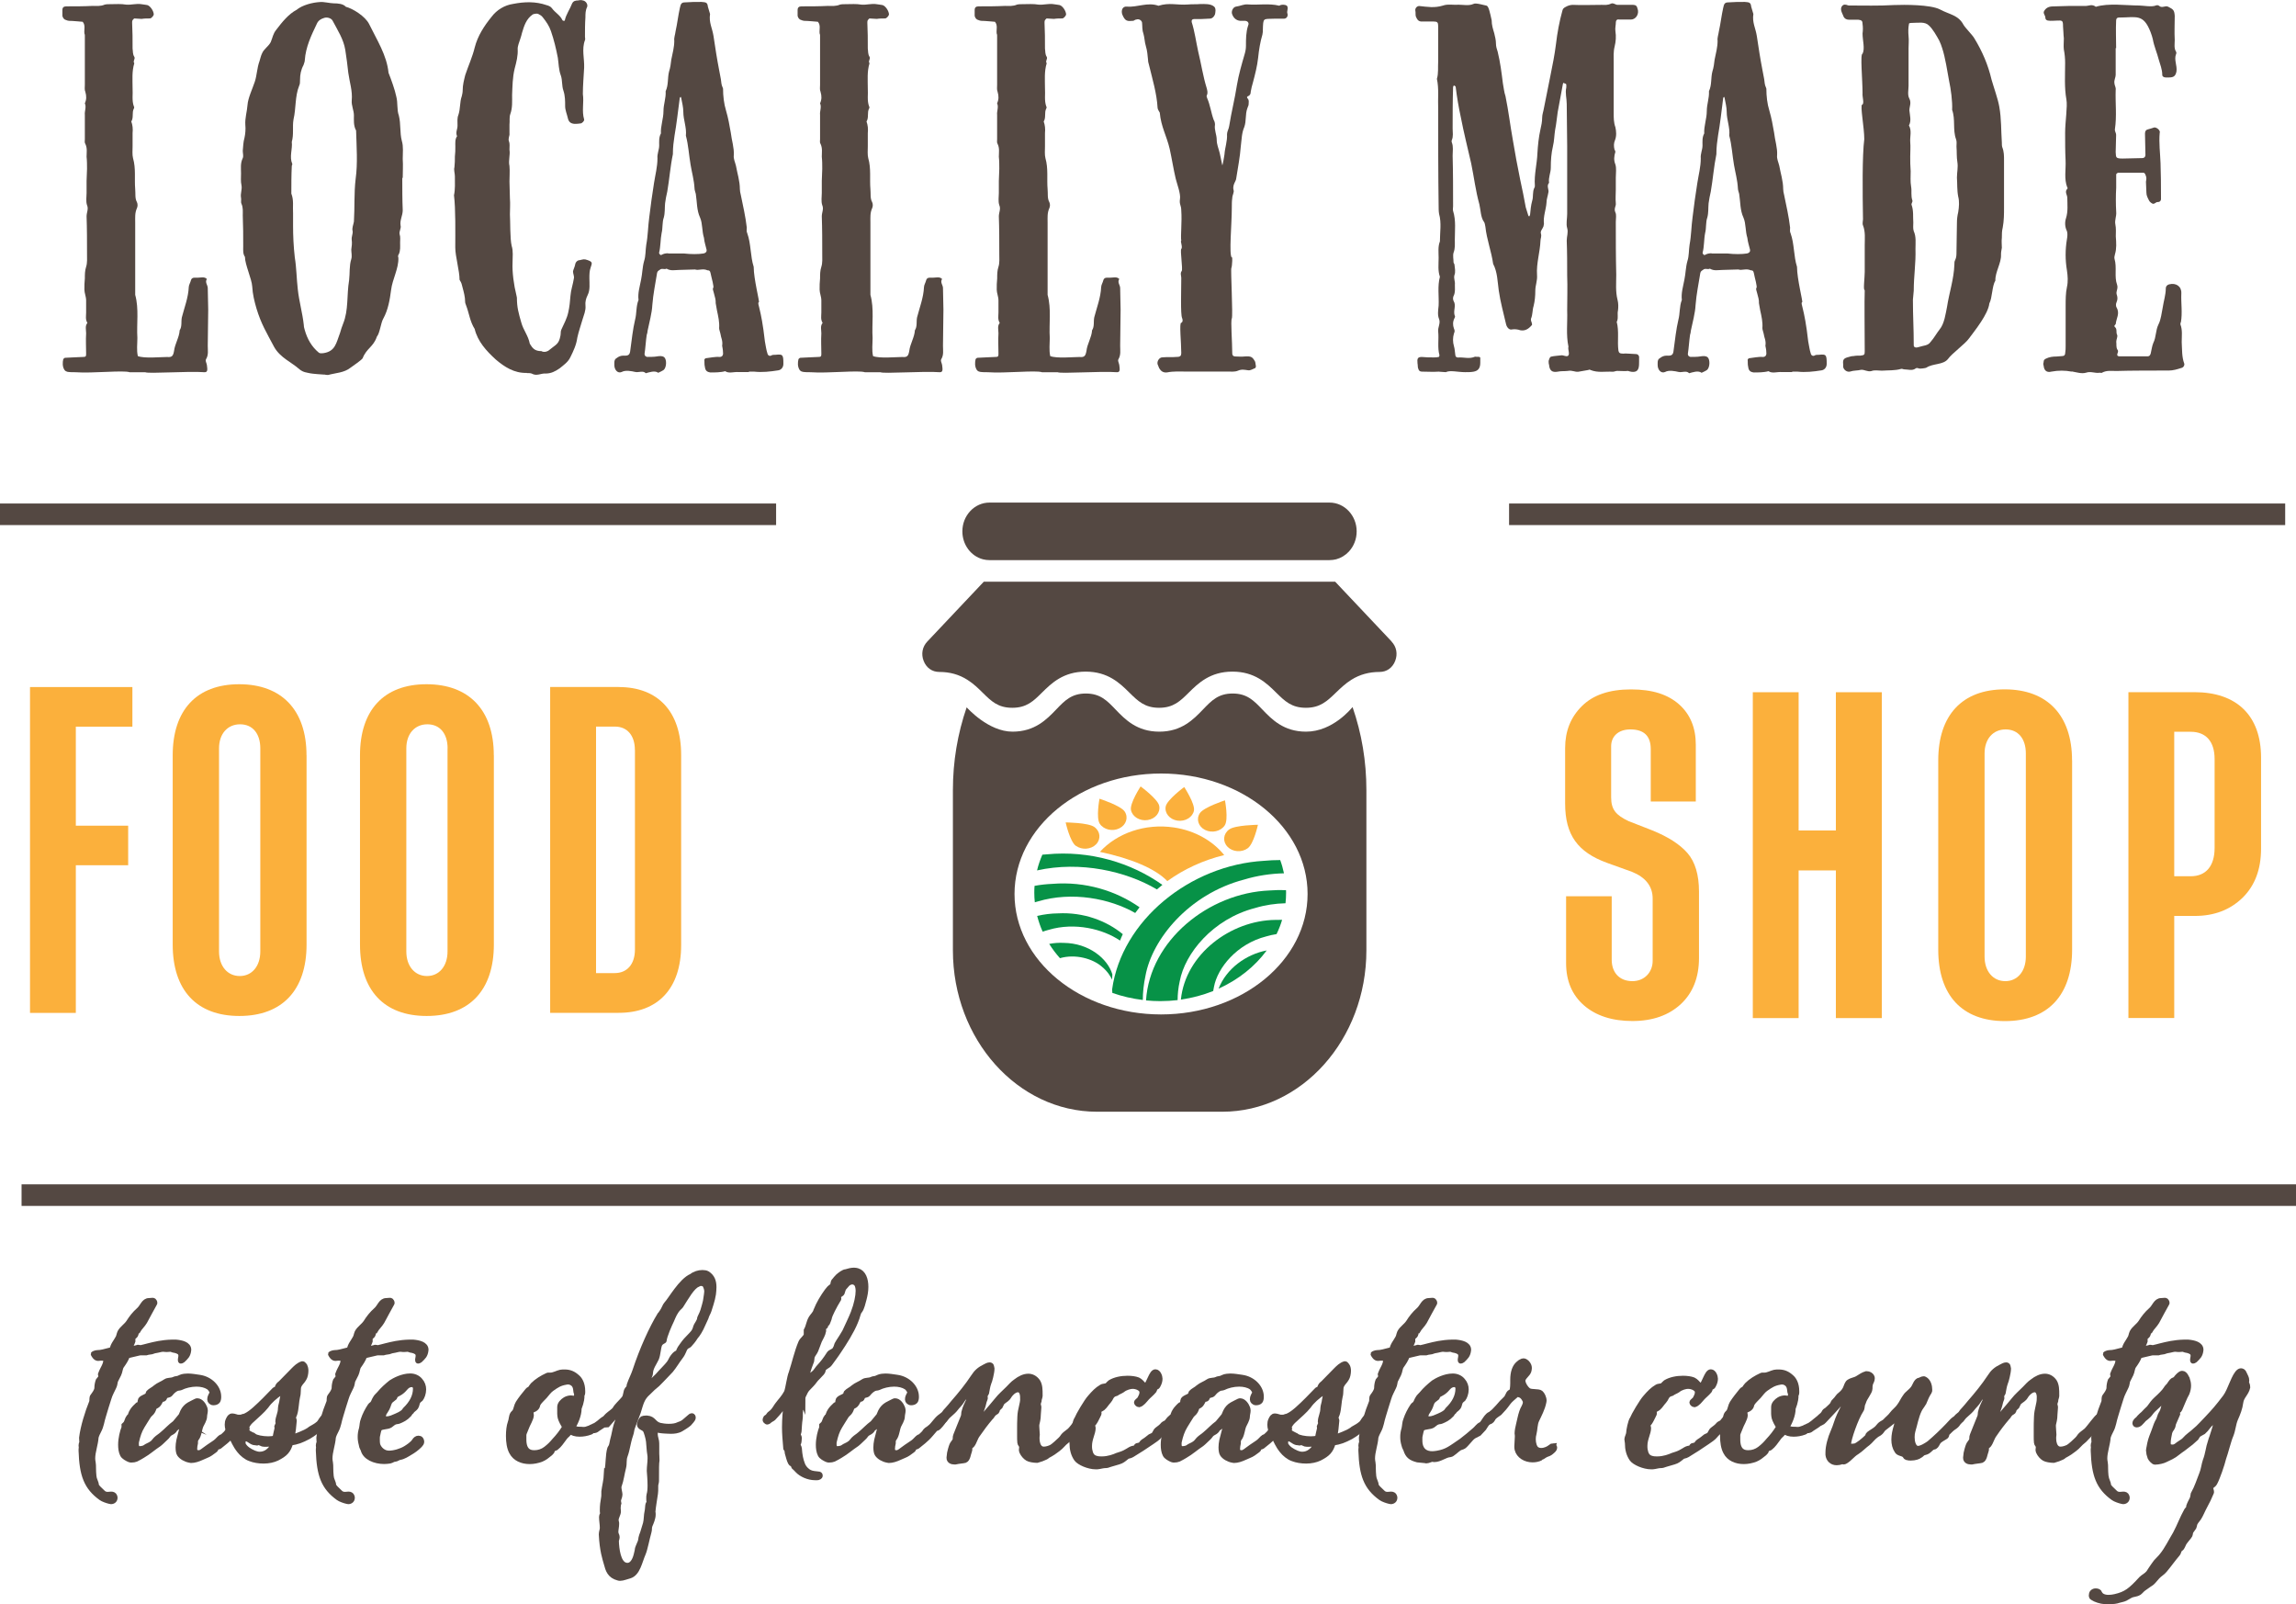 <?xml version="1.0" encoding="UTF-8"?> <svg xmlns="http://www.w3.org/2000/svg" id="b" viewBox="0 0 358.82 250.62"><defs><style>.d{fill:#079247;}.e{stroke-width:.84px;}.e,.f{stroke:#544842;stroke-miterlimit:10;}.e,.f,.g{fill:#544842;}.f{stroke-width:3.37px;}.h{fill:#fbb03c;}</style></defs><g id="c"><path class="e" d="M14.67,230.76c0,.28.36.93.36,1.21,0,.32.53.73,1.05,1.25.24.24.53.28.77.28.2,0,.36-.04.53-.04.24,0,.44.08.53.32.04.08.04.16.04.24,0,.32-.24.56-.61.56-.08,0-.12-.04-.2-.04-.36-.08-1.05-.32-1.33-.53-2.3-1.66-2.99-3.56-3.11-7.36v-.16c0-.12,0-.2.04-.28,0-.04-.04-.2-.04-.4,0-.16.04-.32.12-.36,0-.28-.04-.52-.04-.81.2-1.7.93-4.04,1.58-5.62.08-.28-.04-.65.16-.89.24-.32.65-.85.65-1.29,0-.36.08-.81.2-1.13.12-.16.36-.41.44-.61,0-.12-.08-.24-.08-.36,0-.04,0-.08.04-.12.28-.81.77-1.29.81-2.18,0-.28-.61-.28-.81-.28-.16,0-.28.04-.44.04-.36,0-.61-.41-.73-.65,0-.04.4-.2.61-.2.28,0,.61-.04.93-.12l1.41-.36c.08-.69.57-1.21.85-1.74.2-.28.2-.61.36-.97.32-.61.97-.97,1.37-1.58.4-.65.93-1.33,1.58-1.9.57-.48.77-1.46,1.58-1.46.12,0,.36-.04.52-.04.08,0,.16,0,.2.04.08.08.16.2.16.32,0,.04,0,.08-.04.12-.48.89-1.01,1.82-1.54,2.83-.28.48-.81.97-1.05,1.41-.08,0-.12.04-.2.08-.12.16-.04.36-.16.57,0,.08-.36.36-.4.4-.04.12-.04.24-.04.32v.28c-.08.28-.32.56-.32.97.12.12.24.16.36.16.24,0,.49-.08.65-.12.04-.04.12-.04.16-.04.12,0,.28.04.32.08.45-.08.93-.24,1.29-.32.97-.24,2.1-.53,3.68-.57h.61c.89.08,1.98.32,1.98,1.17-.08.89-.44,1.13-.89,1.58-.08.04-.2.16-.32.16-.04,0-.04-.12-.04-.24.04-.28.08-.4.08-.57,0-.12-.04-.24-.08-.36-.08-.16-.2-.24-.36-.32-.2-.12-.73-.24-.81-.24-.24-.08-.32-.12-.44-.12s-.24.04-.53.04c-.12,0-.28,0-.53-.04-.36,0-.53.08-.93.16-.85.12-.69.24-1.21.28-.16,0-.44.08-.57.12h-.69c-.16,0-.32,0-.45.04-.61.16-1.29.28-1.82.45-.16.53-.57,1.13-.89,1.58-.24.32-.24.89-.44,1.29l-.53,1.05c-.08.32-.08.61-.24.93-.24.53-.61,1.17-.77,1.74-.32.93-.57,1.86-.85,2.75-.28.85-.32,1.58-.73,2.34-.12.2-.4.81-.44,1.05-.08,1.13-.53,2.26-.53,3.31,0,.24.04.45.08.69.08.4,0,1.09.12,2.18Z"></path><path class="e" d="M28.78,222.31l-.2-.08c-.32.36-.73.64-1.13.93-.2.16-.2.32-.32.4-.2.2-.49.28-.73.48-.16.16-.28.4-.49.57-.36.32-.69.69-1.05.97-.93.61-1.66,1.29-2.59,1.82-.28.16-.65.4-1.01.56-.2.08-.44.12-.69.12-.12,0-.24,0-.32-.04-.36-.16-.93-.44-1.09-.81-.2-.4-.28-.93-.28-1.49,0-1.01.28-2.1.53-2.71v-.36c.08-.08.2-.16.28-.28.2-.32.24-.73.48-1.01.08-.04.2-.04.24-.08v-.28c.04-.16.2-.44.32-.64.08-.16.65-.77.81-.89.12-.08.2,0,.28-.12.08-.12.12-.36.12-.53.04-.44.89-.56,1.17-.89.08-.12.04-.24.12-.36.24-.28.81-.53,1.09-.81.49-.4,1.05-.56,1.58-.93.36-.24.85-.12,1.29-.32.2-.12.36-.08.65-.16.24-.08.53-.28.93-.32.2,0,.4-.04.57-.04.61,0,1.21.12,1.82.2,1.7.24,2.99,1.57,2.99,2.99,0,.16,0,.28-.04.44-.04.2-.2.49-.77.49-.32,0-.53-.28-.53-.45,0-.65.36-.85.36-1.09,0-.28-.32-.73-.57-.89-.49-.32-1.17-.48-1.9-.48-.89,0-1.82.24-2.46.56-.2.08-.32.04-.57.12s-.61.36-.81.57l-.28.32c-.2.2-.48.12-.73.32-.2.16-.12.48-.44.48s-.4.45-.61.73c-.08.16-.45.4-.57.4-.2.16-.24.53-.4.77-.12.24-.44.45-.61.69-.36.53-.69,1.13-1.01,1.62-.45.73-.69,1.5-.89,2.38-.04.12-.04.28-.04.45,0,.36.08.69.52.73.28,0,.69-.08.85-.2.36-.28.77-.36,1.13-.65.24-.16.36-.4.57-.61.36-.36.65-.48,1.01-.81.69-.57,1.25-1.21,1.98-1.74l.97-1.17.28-.65c.24-.48.57-.81.97-1.05.24-.12.89-.48,1.09-.56.08-.04.12-.04.2-.04.53,0,.97.65,1.13,1.09.04.12.08.28.08.4,0,.32-.12.64-.12.97,0,.4-.4,1.09-.57,1.42-.2.48-.24,1.17-.53,1.74-.04.12-.16.16-.28.48-.04.08-.04.16-.04.24v.24c-.08.32-.12.65-.12.89,0,.12,0,.2.04.28.04.24.28.36.57.36.12,0,.28,0,.4-.08.28-.12.73-.56,1.98-1.37.45-.28.65-.53,1.01-.89.08-.12.4-.16.48-.28.28-.24.53-.48.73-.81.12-.16.53-.36.69-.53.49-.32,1.29-1.66,1.7-1.66.28,0,.49.12.49.4,0,.04,0,.08-.04.16-.12.24-.77,1.05-1.01,1.17l-.28.08-.73.85c-.77.93-1.62,1.5-2.14,1.94-.12.08-.36.08-.49.2-.12.08-.04.28-.2.36l-.73.53c-.32.24-1.05.48-1.37.65-.53.24-1.09.44-1.66.44-.08,0-.12-.04-.2-.04-.65-.12-1.29-.49-1.58-.93-.12-.16-.2-.57-.2-1.05,0-.32.04-.69.12-1.09.24-.97.44-1.78.77-2.75Z"></path><path class="e" d="M47.58,213.38c.12.16.2.45.2.77,0,.45-.12.97-.28,1.21-.24.45-.61.69-.81,1.17-.16.4-.04,1.09-.2,1.62-.2.81-.2,1.98-.45,2.75-.08.2-.2.44-.2.64,0,.12.12.28.12.4-.04.69-.2,1.98-.32,2.59.32-.12.53-.12.73-.2.73-.28.61-.24,1.33-.56.12-.04.73-.4.85-.53.53-.32.77-.4,1.25-.81.32-.28.52-.93.89-1.05.28,0,.45.08.45.28,0,.08,0,.16-.08.28-.65,1.05-2.26,2.18-2.87,2.51-1.09.57-1.7.81-2.79.97-.36,1.25-.85,1.74-2.1,2.38-.57.28-1.33.44-2.1.44-.73,0-1.5-.12-2.1-.36-.61-.2-1.29-.77-1.66-1.25-.69-.85-.93-1.58-1.25-2.14-.49-.81-.65-1.42-.65-1.9,0-.28.04-.53.16-.77.16-.32.28-.57.61-.57.12,0,.32.04.57.12.2.08.36.08.57.08.89,0,1.78-.73,2.38-1.25,1.09-.97,2.1-2.02,3.11-3.07.08-.08.24-.04.32-.12.08-.08.12-.28.16-.4.16-.32.32-.36.49-.53l1.98-2.02c.36-.36.81-.81,1.37-.97.16,0,.2.16.32.28ZM37.96,225.3c0,.08,0,.32.04.4.36.65.97,1.01,1.7,1.33.28.12.61.2.89.2.48,0,.93-.16,1.29-.44.44-.36.77-.73.81-1.25-.36.04-.77.08-1.09.08-.2,0-.4,0-.57-.04-.16-.04-.44-.24-.65-.24-.04,0-.08,0-.12.04-.04.04-.08.04-.12.04-.08,0-.2-.04-.24-.04-.61,0-.97-.61-1.46-.61-.12,0-.24.04-.36.12-.12.08-.08.24-.12.4ZM39.7,224.37c.32.24,1.29.45,2.22.45.4,0,.77-.04,1.09-.12.04-.4.24-1.21.32-1.54,0-.08-.04-.16-.04-.28.04-.12.2-.4.24-.56,0-.04-.08-.08-.08-.16,0-.77.41-1.25.41-2.18,0-.32.24-.89.24-1.25,0-.12.4-1.78.36-1.82-.12,0-.53.61-.61.65-.85.57-1.7,1.29-2.26,2.1-.65.81-1.41,1.41-2.18,2.14-.36.32-.57.53-.81.97-.04.08-.08.12-.08.16s.04.12.08.24c0,.04-.04.2-.04.36,0,.08,0,.12.04.16.28.32.81.44,1.09.69Z"></path><path class="e" d="M51.75,230.76c0,.28.36.93.36,1.21,0,.32.53.73,1.05,1.25.24.24.53.28.77.28.2,0,.36-.04.53-.04.24,0,.44.08.53.32.04.08.04.16.04.24,0,.32-.24.56-.61.56-.08,0-.12-.04-.2-.04-.36-.08-1.05-.32-1.33-.53-2.3-1.66-2.99-3.56-3.11-7.36v-.16c0-.12,0-.2.04-.28,0-.04-.04-.2-.04-.4,0-.16.04-.32.12-.36,0-.28-.04-.52-.04-.81.2-1.7.93-4.04,1.58-5.62.08-.28-.04-.65.16-.89.24-.32.65-.85.65-1.29,0-.36.08-.81.2-1.13.12-.16.36-.41.44-.61,0-.12-.08-.24-.08-.36,0-.04,0-.08.04-.12.28-.81.77-1.29.81-2.18,0-.28-.61-.28-.81-.28-.16,0-.28.04-.44.04-.36,0-.61-.41-.73-.65,0-.04.4-.2.61-.2.28,0,.61-.04.93-.12l1.41-.36c.08-.69.57-1.21.85-1.74.2-.28.2-.61.36-.97.32-.61.97-.97,1.37-1.58.4-.65.93-1.33,1.58-1.9.57-.48.77-1.46,1.58-1.46.12,0,.36-.04.52-.04.08,0,.16,0,.2.04.08.08.16.2.16.32,0,.04,0,.08-.04.12-.48.89-1.01,1.82-1.54,2.83-.28.48-.81.97-1.05,1.41-.08,0-.12.04-.2.08-.12.16-.04.36-.16.57,0,.08-.36.36-.4.4-.04.12-.04.24-.04.32v.28c-.08.28-.32.56-.32.97.12.12.24.16.36.16.24,0,.49-.08.65-.12.04-.04.12-.04.16-.04.12,0,.28.04.32.08.45-.08.93-.24,1.29-.32.97-.24,2.1-.53,3.68-.57h.61c.89.08,1.98.32,1.98,1.17-.08.89-.44,1.13-.89,1.58-.08.04-.2.16-.32.16-.04,0-.04-.12-.04-.24.04-.28.08-.4.08-.57,0-.12-.04-.24-.08-.36-.08-.16-.2-.24-.36-.32-.2-.12-.73-.24-.81-.24-.24-.08-.32-.12-.44-.12s-.24.04-.53.04c-.12,0-.28,0-.53-.04-.36,0-.53.08-.93.16-.85.12-.69.24-1.21.28-.16,0-.44.08-.57.12h-.69c-.16,0-.32,0-.45.04-.61.16-1.29.28-1.82.45-.16.53-.57,1.13-.89,1.58-.24.32-.24.89-.44,1.29l-.53,1.05c-.08.32-.08.61-.24.93-.24.53-.61,1.17-.77,1.74-.32.93-.57,1.86-.85,2.75-.28.85-.32,1.58-.73,2.34-.12.2-.4.81-.44,1.05-.08,1.13-.53,2.26-.53,3.31,0,.24.04.45.08.69.08.4,0,1.09.12,2.18Z"></path><path class="e" d="M56.52,225.78c-.16-.53-.2-.89-.2-1.29s.04-.77.2-1.29c.12-.53.08-.93.28-1.41.24-.73.61-1.46,1.09-2.18.04-.08.32-.24.36-.32.2-.28.2-.45.4-.77.16-.32.4-.49.61-.73.57-.69,1.25-1.29,1.86-1.78.49-.32,1.74-1.01,2.99-1.01.61,0,1.17.24,1.54.69.36.4.53.89.53,1.37,0,.64-.24,1.21-.45,1.49-.12.12-.28.2-.36.32-.24.28-.2.69-.4.97-.16.24-.57.44-.69.69-.12.08-.28.32-.36.45-.57.61-1.05.81-1.62,1.05-.04.04-.41.04-.57.12-.28.08-.52.36-.73.49-.45.32-1.25.16-1.7.53-.12.12-.28.93-.32,1.13-.04.12-.04.32-.04.53,0,.28,0,.53.04.77.12.61.73,1.29,1.45,1.42.12,0,.24.04.36.04.81,0,1.9-.32,2.63-.77.32-.2,1.09-.69,1.37-1.17.16-.24.36-.4.61-.4.12,0,.28.04.36.16.08.12.12.24.12.36,0,.2-.12.36-.28.53-.52.53-1.05.89-1.54,1.17-.4.24-1.01.65-1.58.73-.24.04-.57.28-.69.28-.4,0-.49.2-.85.28-.28.04-.61.08-.89.08-1.5,0-2.99-.65-3.27-1.82-.08-.2-.24-.45-.28-.69ZM64.36,216.29c-.2,0-.53.08-.77.28-.28.24-.49.57-.81.81-.28.24-.61.36-.93.56-.12.12-.12.28-.2.4-.16.16-.4.28-.57.45-.36.32-.36.81-.61,1.25-.28.56-.61.69-.61,1.54.16.08.36.12.57.12.57,0,1.09-.28,1.5-.45.28-.12.73-.32,1.09-.61.12-.08.2-.28.32-.4,1.01-.97,1.62-2.06,1.62-3.31,0-.08-.04-.45-.36-.61-.04-.04-.12-.04-.24-.04Z"></path><path class="e" d="M90.68,223.36h.36c.24,0,.49,0,.77-.12.28-.08.49-.16.73-.32.04-.04.45-.16.61-.28.32-.2.61-.45.89-.69.16-.12.32-.28.53-.28.04,0,.28.32.28.48s-1.21.93-1.41,1.05c-.16.12-.28.24-.53.28-.08,0-.24,0-.32.04-.12.04-.16.16-.28.2-.65.24-1.21.32-1.74.32-.65,0-1.13-.16-1.5-.45-.32.61-.48.53-.85,1.01l-.08.12c-.4.53-.73,1.05-1.25,1.46-.2.12-.32.08-.49.24-.12.12-.16.45-.28.53-.04,0-.04.04-.16.12-.49.4-.85.69-1.33.89-.61.24-1.25.36-1.86.36-1.17,0-2.26-.45-2.79-1.46-.36-.65-.49-1.58-.49-2.51,0-.77.08-1.54.28-2.1.2-.48.12-.97.4-1.37.08-.12.2-.2.28-.28.24-.4.28-.97.53-1.37.44-.69.93-1.29,1.5-1.98.12-.16.28-.16.4-.28.12-.16.28-.44.4-.56.65-.65,1.46-1.13,2.26-1.5.04-.04.12-.04.2-.04h.28c.53,0,1.13-.36,1.58-.45.2-.04.45-.04.65-.04.77,0,1.37.24,2.02.85.36.32.77,1.01.77,2.1v.28c0,.16-.08.24-.12.4,0,.12,0,.53-.04.65-.08.45-.2.85-.4,1.37,0,1.09-.53,2.22-.97,2.95.24.24.65.36,1.17.36ZM88.74,215.88c-.08,0-.2.04-.28.04-.97.16-1.46.48-2.26,1.05-.45.32-.73.77-1.09,1.17-.32.36-.73.69-1.01,1.13-.16.28-.04.53-.52.85-.2.12-.53.2-.65.4,0,.2.08.45.08.57,0,.56-.61,1.46-.77,1.98-.12.36-.32.69-.4,1.05v.81c0,.81.2,1.54.77,1.86.28.16.57.2.93.2.61,0,1.25-.2,1.78-.61.57-.44.93-.81,1.33-1.29.57-.61,1.13-1.29,1.66-2.18-.28-.32-.65-1.09-.73-1.41-.04-.24-.08-.4-.08-.61v-1.05c0-.49.4-.89.85-1.17.28-.16.61-.24.89-.24.2,0,.4.04.53.16.08.08.16.12.2.2l.08-.57c0-.08.12-.24.12-.32,0-.12-.12-.28-.12-.36-.04-.4-.08-.85-.28-1.13-.24-.36-.65-.53-1.01-.53Z"></path><path class="e" d="M94.85,230.35c0-.24,0-.45.04-.61.24-1.09.12-2.38.44-3.44.04-.12.16-.24.2-.32.12-.32.16-.69.24-1.01.24-.81.32-1.58.57-2.38.24-.77.61-1.49.81-2.42,0,0-.12-.04-.16-.04-1.29,1.62-1.37,1.62-2.06,2.43-.04,0-.2.04-.28.04-.24-.04-.36-.16-.36-.32,0-.04.04-.12.04-.16.12-.45.4-.73.65-.97.4-.36.89-.65,1.13-.97.24-.49,1.05-1.21,1.41-1.66.36-.45.24-1.09.53-1.46.08-.12.16-.16.24-.24l.08-.45c.24-.73.65-1.49.89-2.22,1.09-3.31,2.59-6.63,3.88-8.73.16-.12.24-.36.36-.48.28-.4.48-1.01.65-1.17.65-.65,2.3-3.68,3.96-4.37.44-.36,1.09-.56,1.66-.56.28,0,.57.04.77.16.77.49,1.01,1.21,1.01,2.1,0,.32-.04.73-.08,1.09-.12.89-.61,2.27-.69,2.55s-.36.73-.4.93-.28.61-.57,1.29c-.32.77-.77,1.5-1.13,1.9-.16.2-.16.36-.97,1.25-.12.16-.28.08-.57.4-.28.32-.28.77-.81,1.46s-.97,1.46-1.5,2.1c-.2.24-1.25,1.29-1.5,1.57-.45.49-.77.77-1.17,1.09-.04.04-.08.04-.85.81-1.01.89-1.13,1.62-1.58,3.07-.28.81-.69,1.74-.97,2.59-.08.28-.08.57-.2.89-.49,1.46-.49,2.26-.89,3.35-.24.65-.08,1.17-.24,1.82-.24.89-.36,1.98-.69,2.87-.04.08-.04.16-.04.24,0,.36.16.89.16,1.13,0,.36-.24.69-.24,1.05,0,.04.08.16.08.28-.08.2-.12.53-.12.81,0,.16.04.32.04.48,0,.45-.36.89-.36,1.37,0,.08,0,.16.04.24.04.12.04.24.04.36,0,.4-.12.89-.12,1.25,0,.16.04.28.08.4.08.16.12.28.12.4,0,.24-.12.45-.12.65.04,1.17.28,3.47,1.46,3.76.12.04.24.04.32.04.65,0,1.13-.69,1.37-1.66.04-.2.16-.61.16-.73,0-.28.24-.73.36-1.05.24-.44.16-.77.32-1.21.24-.56.41-1.33.61-1.9.16-.57.12-1.37.24-1.82.08-.32.08-.65.12-1.01,0-.2.16-.32.2-.57-.04-.08-.04-.32-.04-.56,0-.2,0-.4.04-.53.12-.4.16-.89.16-1.46,0-.85-.08-1.78-.12-2.3,0-.65.12-1.29.12-1.94,0-.2,0-.4-.04-.61-.12-.69-.12-1.33-.2-2.02-.04-.48-.36-1.62-.53-1.82-.24-.36-.89-.4-.89-.85,0-.04.04-.12.04-.16.04-.2.24-.61.4-.73.08-.04.32-.08.53-.08h.2c1.05.08.97.85,1.98,1.13.32.08.89.16,1.41.16.57,0,1.13-.08,1.41-.24.12-.08.57-.12,1.05-.53l.85-.73c.12-.12.2-.16.28-.16.16,0,.2.16.2.28,0,.28-.4.61-.65.93-.16.16-1.05.73-1.21.81-.53.32-1.13.36-1.62.36-.36,0-.69-.04-.93-.04-.57-.04-1.09-.08-1.37-.28-.12.24-.16.48-.16.73,0,.32.08.65.16.97,0,.04.04.08.04.12.04.24.04.52.04.89v1.13c0,.24.04.57.04,1.05-.08.45-.08,1.21-.08,3.23,0,.24-.12.48-.12.73,0,.73,0,.97-.04,1.21-.16,1.17-.32,1.9-.4,2.87.04.12.04.24.04.45,0,.53-.32,1.29-.49,1.66-.16.45-.04.65-.16,1.01-.32,1.13-.61,2.71-.89,3.36-.57,1.29-.85,3.15-2.14,3.52-.49.12-1.01.36-1.46.36-.08,0-.2,0-.28-.04-1.33-.36-1.58-1.21-1.86-2.27-.2-.73-.65-1.98-.77-4.53,0-.36.16-.69.16-1.01,0-.57-.12-1.13-.12-1.7,0-.2.16-.53.16-.56-.04-.16-.04-.36-.04-.57,0-.56.08-1.29.2-1.9.04-.16.04-.28.04-.97.08-.69.36-1.78.4-2.71ZM110.32,202.99c.08-.57.16-.93.16-1.21,0-.32-.08-.61-.28-1.01-.04-.12-.32-.28-.65-.28-.16,0-.32.04-.49.16-.89.32-1.86,2.1-2.67,3.36-.08.12-.2.2-.36.36-.57.61-.81,1.25-1.09,1.9-.28.57-1.13,2.46-1.17,3.15,0,.12-.4.12-.69.61-.24.56-.24,1.54-.52,2.22-.32.69-.93,1.46-.93,2.3,0,.32-.65,1.46-.65,1.82,0,.08.04.08.08.08.24,0,1.58-1.34,1.7-1.46.12-.16.89-.97,1.01-1.09.2-.2.77-.81.93-1.09.2-.4.36-.73.77-1.17.08-.12.49-.28.57-.4.04-.16.12-.4.24-.57.12-.16.57-.85.93-1.25.36-.41.81-.81,1.13-1.21.4-.53.36-.89.49-1.09.12-.2.52-.81.52-1.05s.32-.65.53-1.33c.16-.53.36-1.21.45-1.74Z"></path><path class="e" d="M125.41,218.71c0,.64-.24,1.13-.32,1.62-.04.24-.04.48-.04.73s0,.48-.04.69c-.08.45-.12,1.25-.16,1.86-.04.28-.12.28-.12.57,0,.2.16.24.16.45,0,.12-.04.44-.04.56,0,.16-.16.4-.16.57,0,.08.2.4.2.48.08,1.17.24,1.86.49,2.51.24.69.85,1.17,1.13,1.29.36.2,1.01.24,1.37.28.16,0,.28.04.28.24,0,.08-.04.12-.16.2-.16.08-.2.08-.32.08h-.28c-1.09,0-2.18-.52-2.75-1.13-.2-.24-.4-.4-.57-.56-.08-.12-.04-.24-.12-.36-.12-.12-.32-.08-.4-.28-.24-.48-.32-.93-.49-1.49,0-.04-.04-.08-.04-.12.04-.04.04-.12.04-.16,0-.16-.16-.28-.24-.44-.12-1.42-.2-2.35-.2-3.31,0-1.25.12-2.59.24-3.76-.4,0-.57.65-.77.85-.44.61-.81.97-1.25,1.46-.12.12-.28.16-.44.28-.16.08-.32.32-.49.32-.04,0-.08,0-.12-.04-.12-.08-.2-.16-.2-.28,0-.08.04-.2.12-.32.08-.08.2-.08.28-.16.08-.12.12-.24.24-.36l.44-.36c.36-.36.49-.65.77-1.05.57-.77,1.05-1.21,1.5-2.06.24-.65.44-2.35.73-3.03.49-1.49.89-3.31,1.5-4.73.2-.45.69-.73.85-1.17v-.73c.4-.73.32-1.17.77-1.94.2-.32.65-.73.73-1.13.45-1.13,1.09-2.18,1.74-3.07.57-.77.69-.61.85-.85.12-.16.04-.57.28-.77,0-.04.48-.56.57-.65.32-.28.89-.73,1.25-.73.36-.12.85-.24,1.25-.24.2,0,.36.04.53.08.93.28,1.29,1.33,1.29,2.51,0,.65-.12,1.29-.28,1.9-.16.57-.32,1.37-.65,1.82-.28.24-.32.93-.69,1.74-.61,1.5-1.74,3.27-2.59,4.53-.36.57-1.01,1.42-1.41,1.98-.28.4-.81.48-1.01.89-.04.04-.04.36-.2.52l-.69.73c-.36.32-.61.77-.89,1.05-.69.69-.89.93-1.01,1.17-.32.69-.44.69-.44,1.37ZM131.91,201.17c-.16.16-.24.61-.32.81-.08.2-.48.32-.61.53,0,.04.08.2.08.36,0,.04-.04.08-.04.12-.69,1.13-1.37,2.5-1.41,2.83,0,.12-.28.77-.32.89s-.24.08-.28.44c0,.08-.32.24-.36.32,0,.08.04.28.04.45-.12.65-.41,1.01-.65,1.54l-.57,1.5c-.12.32-.44.64-.57,1.01-.04.12-.04.53-.08.65l-.12.32c-.36.97-.57,1.49-.65,2.59.28-.08.41-.41,1.29-1.09.16-.16.36-.48.53-.69.77-.85,1.09-1.25,1.74-2.26.16-.24.69-.36.85-.61.4-.61.16-.61.57-1.21.16-.24.89-1.37,1.01-1.62.36-.81,1.01-2.1,1.33-2.95.53-1.37.77-2.63.77-3.43,0-.28-.04-.49-.08-.65-.12-.57-.53-.77-.93-.77-.69.12-.81.49-1.21.93Z"></path><path class="e" d="M137.82,222.31l-.2-.08c-.32.36-.73.64-1.13.93-.2.16-.2.32-.32.4-.2.2-.49.28-.73.48-.16.16-.28.4-.49.57-.36.32-.69.69-1.05.97-.93.61-1.66,1.29-2.59,1.82-.28.16-.65.4-1.01.56-.2.08-.44.12-.69.12-.12,0-.24,0-.32-.04-.36-.16-.93-.44-1.09-.81-.2-.4-.28-.93-.28-1.49,0-1.01.28-2.1.53-2.71v-.36c.08-.08.2-.16.28-.28.2-.32.24-.73.48-1.01.08-.04.2-.04.24-.08v-.28c.04-.16.2-.44.32-.64.08-.16.65-.77.81-.89.12-.08.2,0,.28-.12.08-.12.12-.36.12-.53.04-.44.89-.56,1.17-.89.08-.12.04-.24.12-.36.24-.28.81-.53,1.09-.81.49-.4,1.05-.56,1.58-.93.36-.24.85-.12,1.29-.32.2-.12.36-.08.65-.16.24-.08.53-.28.93-.32.2,0,.4-.04.57-.04.61,0,1.21.12,1.82.2,1.7.24,2.99,1.57,2.99,2.99,0,.16,0,.28-.04.44-.04.2-.2.49-.77.49-.32,0-.53-.28-.53-.45,0-.65.36-.85.36-1.09,0-.28-.32-.73-.57-.89-.49-.32-1.17-.48-1.9-.48-.89,0-1.82.24-2.46.56-.2.08-.32.04-.57.12s-.61.36-.81.57l-.28.32c-.2.2-.48.12-.73.32-.2.16-.12.48-.44.48s-.4.45-.61.73c-.08.16-.45.4-.57.4-.2.16-.24.53-.4.77-.12.24-.44.45-.61.69-.36.53-.69,1.13-1.01,1.62-.45.73-.69,1.5-.89,2.38-.04.12-.04.28-.04.45,0,.36.08.69.53.73.28,0,.69-.08.85-.2.36-.28.77-.36,1.13-.65.24-.16.36-.4.57-.61.36-.36.65-.48,1.01-.81.69-.57,1.25-1.21,1.98-1.74l.97-1.17.28-.65c.24-.48.57-.81.97-1.05.24-.12.89-.48,1.09-.56.08-.04.12-.04.2-.04.53,0,.97.65,1.13,1.09.04.12.08.28.08.4,0,.32-.12.64-.12.97,0,.4-.4,1.09-.57,1.42-.2.48-.24,1.17-.53,1.74-.04.12-.16.16-.28.48-.04.08-.04.16-.04.24v.24c-.08.32-.12.65-.12.89,0,.12,0,.2.04.28.04.24.28.36.57.36.12,0,.28,0,.4-.08.28-.12.73-.56,1.98-1.37.45-.28.65-.53,1.01-.89.08-.12.4-.16.48-.28.28-.24.53-.48.73-.81.12-.16.53-.36.69-.53.48-.32,1.29-1.66,1.7-1.66.28,0,.49.12.49.4,0,.04,0,.08-.04.16-.12.24-.77,1.05-1.01,1.17l-.28.08-.73.85c-.77.93-1.62,1.5-2.14,1.94-.12.08-.36.08-.49.2-.12.08-.04.28-.2.36l-.73.53c-.32.24-1.05.48-1.37.65-.53.24-1.09.44-1.66.44-.08,0-.12-.04-.2-.04-.65-.12-1.29-.49-1.58-.93-.12-.16-.2-.57-.2-1.05,0-.32.04-.69.12-1.09.24-.97.44-1.78.77-2.75Z"></path><path class="e" d="M159.85,218.43c0-.93-.32-1.33-.77-1.33-.32,0-.73.2-1.13.65-.32.36-.32.57-.69.85-.2.16-.53.36-.69.56l-.28.57c-.4.36-.44.48-.44.53,0,.04-.04.2-.08.24-.16.16-.36.2-.48.36-.2.16-.28.45-.53.65-.69.81-1.33,1.66-1.94,2.55-.45.57-.53,1.17-.89,1.66-.08.12-.32.24-.36.36-.04.08-.04.2-.04.32s0,.2-.04.28c-.2.48-.24,1.29-.69,1.46-.28.08-.97.12-1.49.24h-.2c-.36,0-.77-.16-.77-.61.04-.16.04-.56.08-.73.4-1.74.53-1.41.85-2.02.08-.2,0-.53.12-.77.36-.85.77-1.98,1.17-2.91.12-.32.04-.64.16-.89.28-1.09.85-1.66.97-2.67-.04,0-.16-.12-.2-.12-.2.04-.4.4-.85.73-.16.12-.45.73-.81,1.09s-.61.77-.89,1.01l-.85.77c-.36.4-.36.53-.65.73-.12.12-.28.16-.41.16-.08,0-.12,0-.16-.04-.08-.08-.16-.16-.16-.28.04-.2.12-.32.28-.49.16-.16.32-.24.49-.4.2-.2.16-.28.57-.69.32-.32.65-.77.93-1.09,1.13-1.29,2.22-2.63,3.15-4.04.49-.77.97-1.17,1.78-1.57.2-.12.53-.28.73-.28.32,0,.28.2.36.57,0,.61-.36,1.98-.49,2.22-.2.53-.24,1.01-.36,1.58-.04.12-.2.28-.24.4,0,.04.04.2.04.36,0,.08,0,.12-.04.2-.2.45-.2.77-.36,1.21-.16.53-.65,1.62-.65,1.98,0,.04,0,.12.04.12.28,0,.81-.65,1.13-1.09.81-.97.97-1.09,1.78-2.1.4-.53,1.21-1.25,1.7-1.74.45-.44.69-.77,1.21-1.13.61-.48,1.29-.81,1.94-.81.53,0,1.05.24,1.46.81.36.57.36,1.29.36,2.06v.2c-.04.32-.16.44-.16.77-.04.16-.12.28-.12.48,0,.08,0,.16.04.24.04.08.04.2.04.32,0,.32-.08.77-.08,1.09,0,.69-.16,1.21-.24,1.58v.28c0,.41.08.93.08,1.25-.04.28-.04.49-.04.65,0,.65.2,1.25.56,1.5.16.12.32.16.57.16.4,0,.85-.16,1.17-.32.36-.2,1.17-.97,1.42-1.21.4-.4.28-.45.69-.81l.73-.57c.48-.45,1.66-2.18,1.98-2.26.12-.04.2-.08.28-.08.04,0,.08,0,.12.04.12.08.16.24.16.41,0,.08,0,.12-.04.2,0,.36-.69.97-.93,1.17-.12.12-.28.16-.4.28-.08.08-.16.32-.24.4-.48.53-1.01,1.01-1.25,1.29l-.53.45c-.56.56-.53.65-1.74,1.49-.28.2-.48.28-.77.45-.12.04-.28.24-.41.28-.4.2-.85.36-1.33.49-.48,0-1.21-.12-1.46-.28-.36-.2-.73-.64-.89-1.01-.04-.12-.08-.2-.08-.28,0-.12.04-.28.04-.45,0-.08,0-.16-.04-.24-.04-.12-.24-.32-.24-.45-.04-.36-.04-.73-.04-1.05v-1.29c0-.4,0-.89.04-1.74.04-1.17.45-1.94.45-2.91Z"></path><path class="e" d="M170.69,222.71s.12.24.12.4c0,.81-.57,1.66-.57,2.79,0,.2,0,.4.04.61.12.69.36,1.21,1.09,1.37.28.08.57.08.85.08,1.01,0,1.94-.36,2.38-.56.36-.12.81-.24,1.21-.45.73-.36.93-.69,1.66-.69.08-.04.12-.32.2-.36l.49-.12c.28-.16.28-.4.56-.56.36-.2.69-.49,1.05-.77.12-.08.32-.12.45-.2.28-.2.36-.65.61-.85.28-.2.77-.56.97-.85.12-.12.4-.2.53-.32.28-.32.48-.73.89-.77.36,0,.45,0,.48.04.04.04.08.16.08.36,0,.28-.64.85-.85,1.01-.57.41-1.25.85-1.7,1.42-.24.32-.85.73-1.21.97-1.05.73-2.06,1.37-3.19,2.06-.08.08-.61.16-.69.24-.32.24-.61.53-.97.69-.45.2-1.09.32-1.58.49-.2.04-.53.2-.65.2-.45,0-.77.08-1.17.16-.16.04-.32.04-.53.04-1.13,0-2.59-.65-2.99-1.21-.48-.69-.69-1.5-.69-2.47,0-.2-.08-.4-.08-.61s.28-.73.28-1.01c0-.32.28-1.82.57-2.18.16-.45,1.49-2.75,2.06-3.35.56-.65,1.09-1.21,1.74-1.58.28-.2.69-.08.97-.32.12-.12.28-.32.4-.4.73-.45,1.74-.65,2.71-.65.61,0,1.21.08,1.62.24.4.2.56.44.85.73.12.12.24.12.32.36.61-.53.97-2.34,1.57-2.34.45,0,.69.73.69,1.05s-.08.64-.28,1.01c-.2.45-.4.2-.48.36-.08.16-.04.32-.16.49-.36.44-.89.85-1.13,1.13-.36.4-.73.93-1.21,1.05-.12,0-.36-.2-.36-.32,0-.16.4-.36.53-.61.16-.32.32-.61.32-.93,0-.12,0-.2-.04-.32-.16-.36-.77-.69-1.46-.69-.32,0-1.09.16-1.62.61-.16.12-.77.36-.93.52-.08.04-.4.08-.49.2-.4.32-.36.61-.69.97-.48.53-.48.69-.97,1.13-.08.08-.6.24-.6.53,0,.04.04.16.04.28,0,.08-.04.2-.08.24-.24.45-.4.85-.65,1.21-.08.12-.28.28-.32.45Z"></path><path class="e" d="M191.71,222.31l-.2-.08c-.32.36-.73.64-1.13.93-.2.16-.2.32-.32.4-.2.2-.48.28-.73.48-.16.16-.28.4-.48.57-.36.32-.69.69-1.05.97-.93.61-1.66,1.29-2.59,1.82-.28.16-.65.4-1.01.56-.2.08-.45.12-.69.12-.12,0-.24,0-.32-.04-.36-.16-.93-.44-1.09-.81-.2-.4-.28-.93-.28-1.49,0-1.01.28-2.1.53-2.71v-.36c.08-.08.2-.16.28-.28.2-.32.24-.73.48-1.01.08-.04.2-.04.24-.08v-.28c.04-.16.2-.44.32-.64.08-.16.64-.77.81-.89.12-.08.2,0,.28-.12.08-.12.12-.36.12-.53.04-.44.89-.56,1.17-.89.08-.12.04-.24.12-.36.24-.28.81-.53,1.09-.81.48-.4,1.05-.56,1.58-.93.36-.24.85-.12,1.29-.32.2-.12.36-.08.65-.16.24-.08.53-.28.93-.32.2,0,.4-.04.57-.04.61,0,1.21.12,1.82.2,1.7.24,2.99,1.57,2.99,2.99,0,.16,0,.28-.04.44-.04.2-.2.49-.77.49-.32,0-.53-.28-.53-.45,0-.65.36-.85.36-1.09,0-.28-.32-.73-.56-.89-.48-.32-1.17-.48-1.9-.48-.89,0-1.82.24-2.46.56-.2.08-.32.04-.56.12-.24.08-.61.36-.81.57l-.28.32c-.2.2-.48.12-.73.32-.2.16-.12.48-.45.48s-.4.45-.61.73c-.08.16-.44.4-.56.4-.2.16-.24.53-.4.77-.12.24-.45.45-.61.69-.36.53-.69,1.13-1.01,1.62-.44.73-.69,1.5-.89,2.38-.04.12-.04.28-.04.45,0,.36.08.69.53.73.28,0,.69-.08.85-.2.36-.28.77-.36,1.13-.65.24-.16.36-.4.57-.61.36-.36.64-.48,1.01-.81.69-.57,1.25-1.21,1.98-1.74l.97-1.17.28-.65c.24-.48.56-.81.97-1.05.24-.12.89-.48,1.09-.56.08-.04.12-.04.2-.04.53,0,.97.65,1.13,1.09.04.12.08.28.08.4,0,.32-.12.64-.12.97,0,.4-.4,1.09-.56,1.42-.2.48-.24,1.17-.53,1.74-.04.12-.16.16-.28.48-.04.08-.04.16-.04.24v.24c-.08.32-.12.65-.12.89,0,.12,0,.2.04.28.04.24.28.36.56.36.12,0,.28,0,.4-.08.28-.12.73-.56,1.98-1.37.45-.28.65-.53,1.01-.89.08-.12.4-.16.49-.28.28-.24.53-.48.73-.81.12-.16.52-.36.69-.53.48-.32,1.29-1.66,1.7-1.66.28,0,.48.12.48.4,0,.04,0,.08-.04.16-.12.24-.77,1.05-1.01,1.17l-.28.08-.73.85c-.77.93-1.62,1.5-2.14,1.94-.12.08-.36.08-.48.2-.12.08-.04.28-.2.36l-.73.53c-.32.24-1.05.48-1.37.65-.53.24-1.09.44-1.66.44-.08,0-.12-.04-.2-.04-.64-.12-1.29-.49-1.57-.93-.12-.16-.2-.57-.2-1.05,0-.32.04-.69.12-1.09.24-.97.45-1.78.77-2.75Z"></path><path class="e" d="M210.51,213.38c.12.16.2.45.2.77,0,.45-.12.97-.28,1.21-.24.45-.61.69-.81,1.17-.16.4-.04,1.09-.2,1.62-.2.81-.2,1.98-.45,2.75-.08.2-.2.44-.2.64,0,.12.12.28.12.4-.04.69-.2,1.98-.32,2.59.32-.12.53-.12.73-.2.73-.28.61-.24,1.33-.56.12-.04.73-.4.85-.53.53-.32.77-.4,1.25-.81.32-.28.53-.93.89-1.05.28,0,.45.08.45.28,0,.08,0,.16-.08.28-.65,1.05-2.26,2.18-2.87,2.51-1.09.57-1.7.81-2.79.97-.36,1.25-.85,1.74-2.1,2.38-.57.28-1.33.44-2.1.44-.73,0-1.5-.12-2.1-.36-.61-.2-1.29-.77-1.66-1.25-.69-.85-.93-1.58-1.25-2.14-.48-.81-.64-1.42-.64-1.9,0-.28.04-.53.16-.77.16-.32.28-.57.61-.57.12,0,.32.04.57.12.2.08.36.08.56.08.89,0,1.78-.73,2.38-1.25,1.09-.97,2.1-2.02,3.11-3.07.08-.08.24-.04.32-.12s.12-.28.16-.4c.16-.32.32-.36.48-.53l1.98-2.02c.36-.36.81-.81,1.37-.97.16,0,.2.16.32.28ZM200.89,225.3c0,.08,0,.32.04.4.36.65.97,1.01,1.7,1.33.28.12.61.2.89.2.48,0,.93-.16,1.29-.44.45-.36.77-.73.81-1.25-.36.04-.77.08-1.09.08-.2,0-.4,0-.56-.04-.16-.04-.45-.24-.65-.24-.04,0-.08,0-.12.04-.04.04-.08.04-.12.04-.08,0-.2-.04-.24-.04-.61,0-.97-.61-1.46-.61-.12,0-.24.04-.36.12s-.08.24-.12.4ZM202.62,224.37c.32.24,1.29.45,2.22.45.4,0,.77-.04,1.09-.12.04-.4.24-1.21.32-1.54,0-.08-.04-.16-.04-.28.04-.12.2-.4.24-.56,0-.04-.08-.08-.08-.16,0-.77.4-1.25.4-2.18,0-.32.24-.89.24-1.25,0-.12.4-1.78.36-1.82-.12,0-.53.61-.61.65-.85.57-1.7,1.29-2.26,2.1-.65.81-1.41,1.41-2.18,2.14-.36.32-.56.53-.81.97-.04.08-.08.12-.08.16s.04.12.08.24c0,.04-.04.2-.04.36,0,.08,0,.12.04.16.28.32.81.44,1.09.69Z"></path><path class="e" d="M214.68,230.76c0,.28.36.93.36,1.21,0,.32.52.73,1.05,1.25.24.24.53.28.77.28.2,0,.36-.04.53-.04.24,0,.45.08.53.32.04.08.04.16.04.24,0,.32-.24.56-.61.56-.08,0-.12-.04-.2-.04-.36-.08-1.05-.32-1.33-.53-2.3-1.66-2.99-3.56-3.11-7.36v-.16c0-.12,0-.2.04-.28,0-.04-.04-.2-.04-.4,0-.16.04-.32.12-.36,0-.28-.04-.52-.04-.81.2-1.7.93-4.04,1.58-5.62.08-.28-.04-.65.16-.89.24-.32.64-.85.64-1.29,0-.36.08-.81.2-1.13.12-.16.36-.41.45-.61,0-.12-.08-.24-.08-.36,0-.04,0-.08.04-.12.28-.81.77-1.29.81-2.18,0-.28-.61-.28-.81-.28-.16,0-.28.04-.44.04-.36,0-.61-.41-.73-.65,0-.04.4-.2.61-.2.28,0,.61-.04.93-.12l1.41-.36c.08-.69.57-1.21.85-1.74.2-.28.2-.61.36-.97.32-.61.97-.97,1.37-1.58.4-.65.93-1.33,1.58-1.9.57-.48.77-1.46,1.58-1.46.12,0,.36-.04.53-.04.08,0,.16,0,.2.04.08.08.16.2.16.32,0,.04,0,.08-.04.12-.49.89-1.01,1.82-1.54,2.83-.28.48-.81.97-1.05,1.41-.08,0-.12.04-.2.08-.12.16-.04.36-.16.57,0,.08-.36.36-.4.4-.04.12-.04.24-.04.32v.28c-.08.28-.32.56-.32.97.12.12.24.16.36.16.24,0,.48-.08.65-.12.04-.04.12-.04.16-.04.12,0,.28.04.32.08.45-.08.93-.24,1.29-.32.97-.24,2.1-.53,3.68-.57h.61c.89.08,1.98.32,1.98,1.17-.08.89-.45,1.13-.89,1.58-.08.04-.2.16-.32.16-.04,0-.04-.12-.04-.24.04-.28.08-.4.08-.57,0-.12-.04-.24-.08-.36-.08-.16-.2-.24-.36-.32-.2-.12-.73-.24-.81-.24-.24-.08-.32-.12-.44-.12s-.24.04-.53.04c-.12,0-.28,0-.53-.04-.36,0-.53.08-.93.16-.85.12-.69.24-1.21.28-.16,0-.45.08-.57.12h-.69c-.16,0-.32,0-.45.04-.61.16-1.29.28-1.82.45-.16.53-.57,1.13-.89,1.58-.24.32-.24.89-.44,1.29l-.53,1.05c-.08.32-.08.61-.24.93-.24.53-.61,1.17-.77,1.74-.32.93-.56,1.86-.85,2.75-.28.85-.32,1.58-.73,2.34-.12.2-.4.81-.45,1.05-.08,1.13-.53,2.26-.53,3.31,0,.24.04.45.08.69.08.4,0,1.09.12,2.18Z"></path><path class="e" d="M231.73,223.32c-.12.08-.36.12-.44.2-.16.16-.2.4-.36.53-.24.16-.48.2-.73.4-.32.2-1.09,1.25-1.46,1.5-.24.16-.53.16-.73.32-.28.16-1.09.97-1.37.97-.81.04-1.58.77-2.51.77-.08,0-.2-.04-.28-.04-.28,0-.61.24-.97.24-.08,0-.12-.04-.2-.04s-1.09-.12-1.17-.12c-1.05-.28-1.49-.64-1.78-1.57-.08-.2-.24-.45-.28-.69-.16-.53-.2-.89-.2-1.29s.04-.77.2-1.29c.12-.53.08-.93.28-1.41.24-.73.61-1.46,1.09-2.18.04-.08.32-.24.36-.32.2-.28.2-.45.4-.77.16-.32.41-.49.61-.73.56-.69,1.25-1.29,1.86-1.78.48-.32,1.74-1.01,2.99-1.01.61,0,1.17.24,1.54.69.36.4.53.89.53,1.37,0,.64-.24,1.21-.45,1.49-.12.12-.28.2-.36.32-.24.28-.2.69-.41.97-.16.24-.56.44-.69.69-.12.08-.28.32-.36.45-.57.61-1.05.81-1.62,1.05-.04.04-.4.04-.56.12-.28.08-.53.36-.73.49-.45.32-1.25.16-1.7.53-.12.12-.28.93-.32,1.13-.04.12-.04.32-.04.53,0,.28,0,.53.04.77.2,1.09.93,1.54,1.94,1.54.24,0,.48-.04.77-.08,1.54-.28,2.02-.73,3.8-1.94.61-.45,1.46-1.17,2.02-1.66.32-.24.61-.73,1.01-.89.4-.16.89-1.62,1.66-1.66.08,0,.24.08.24.16,0,.12,0,.4-.08.53-.08.24-.61.48-.81.69-.24.24-.61.93-.73,1.05ZM227.29,216.29c-.2,0-.53.08-.77.28-.28.24-.49.57-.81.81-.28.24-.61.36-.93.56-.12.12-.12.28-.2.4-.16.16-.41.28-.57.45-.36.32-.36.81-.61,1.25-.28.56-.61.69-.61,1.54.16.08.36.12.56.12.57,0,1.09-.28,1.5-.45.28-.12.73-.32,1.09-.61.12-.08.2-.28.32-.4,1.01-.97,1.62-2.06,1.62-3.31,0-.08-.04-.45-.36-.61-.04-.04-.12-.04-.24-.04Z"></path><path class="e" d="M242.73,225.91c.08,0,.12.04.16.12.04.04.04.12.04.16,0,.12-.08.28-.28.45-.28.24-.4.4-.93.57-.28.08-.89.56-.93.56-.4.2-.85.28-1.29.28-1.09,0-2.14-.61-2.38-1.62-.04-.16-.04-.32-.04-.48,0-.45.08-1.01.08-1.5,0-.16,0-.28-.04-.53,0-.28.12-1.01.2-1.25.2-.77.28-1.37.53-2.1.12-.45.56-.97.56-1.46,0-.08,0-.2-.04-.28-.2-.44-.49-.89-1.09-.97-.08,0-.12-.04-.16-.04-.08,0-.2.12-.24.16-.45.4-.89.73-1.21,1.17-.4.57-.85,1.09-1.33,1.58-.28.2-.81.53-.97.77-.28.4-.24.53-.69.64-.16,0-.36-.12-.36-.28,0-.08.04-.16.12-.24.24-.24.36-.41.61-.73.08-.12.28-.24.45-.41.36-.36.81-.85,1.25-1.37.24-.24.48-.45.69-.69.12-.16.32-.64.36-.69.12-.2.28-.2.48-.36.04-.04.16-.49.16-1.25v-.57c0-1.09.28-2.02.89-2.51.16-.16.36-.28.56-.36.08,0,.16-.04.2-.04.2,0,.36.12.57.32.2.24.32.48.32.77,0,.16-.04.32-.08.48-.16.48-.73.81-.89,1.29-.04.08-.04.12-.04.2,0,.53.53,1.33.93,1.57.45.28,1.5.08,1.86.36.24.2.52.73.52,1.21,0,.08-.04.16-.04.24-.2,1.01-.73,1.98-1.09,2.75-.32.65-.28,1.54-.44,2.14-.08.28-.12.57-.12.89,0,.65.2,1.33.56,1.58.24.16.49.2.73.2.61,0,1.17-.32,1.42-.53.2-.16.36-.24.44-.24Z"></path><path class="e" d="M257.49,222.71s.12.24.12.4c0,.81-.57,1.66-.57,2.79,0,.2,0,.4.04.61.12.69.36,1.21,1.09,1.37.28.08.57.08.85.08,1.01,0,1.94-.36,2.38-.56.36-.12.81-.24,1.21-.45.73-.36.93-.69,1.66-.69.08-.04.12-.32.2-.36l.49-.12c.28-.16.28-.4.56-.56.36-.2.69-.49,1.05-.77.12-.08.32-.12.45-.2.28-.2.36-.65.61-.85.28-.2.77-.56.97-.85.12-.12.4-.2.53-.32.28-.32.48-.73.89-.77.36,0,.45,0,.48.04.04.04.08.16.08.36,0,.28-.64.85-.85,1.01-.57.41-1.25.85-1.7,1.42-.24.32-.85.73-1.21.97-1.05.73-2.06,1.37-3.19,2.06-.08.08-.61.16-.69.24-.32.24-.61.53-.97.69-.45.2-1.09.32-1.58.49-.2.04-.53.2-.65.2-.45,0-.77.08-1.17.16-.16.04-.32.04-.53.04-1.13,0-2.59-.65-2.99-1.21-.48-.69-.69-1.5-.69-2.47,0-.2-.08-.4-.08-.61s.28-.73.28-1.01c0-.32.28-1.82.57-2.18.16-.45,1.49-2.75,2.06-3.35.56-.65,1.09-1.21,1.74-1.58.28-.2.69-.08.97-.32.12-.12.28-.32.4-.4.73-.45,1.74-.65,2.71-.65.61,0,1.21.08,1.62.24.4.2.56.44.85.73.12.12.24.12.32.36.61-.53.97-2.34,1.57-2.34.45,0,.69.73.69,1.05s-.08.64-.28,1.01c-.2.45-.4.2-.48.36-.08.16-.04.32-.16.49-.36.44-.89.85-1.13,1.13-.36.4-.73.93-1.21,1.05-.12,0-.36-.2-.36-.32,0-.16.4-.36.53-.61.16-.32.32-.61.32-.93,0-.12,0-.2-.04-.32-.16-.36-.77-.69-1.46-.69-.32,0-1.09.16-1.62.61-.16.12-.77.36-.93.52-.08.04-.4.08-.49.2-.4.32-.36.61-.69.97-.48.53-.48.69-.97,1.13-.08.08-.61.24-.61.53,0,.04.04.16.04.28,0,.08-.04.2-.08.24-.24.45-.4.85-.65,1.21-.08.12-.28.28-.32.45Z"></path><path class="e" d="M280.41,223.36h.36c.24,0,.48,0,.77-.12.28-.08.48-.16.73-.32.04-.04.45-.16.61-.28.32-.2.61-.45.89-.69.16-.12.32-.28.53-.28.04,0,.28.32.28.48s-1.21.93-1.42,1.05c-.16.12-.28.24-.52.28-.08,0-.24,0-.32.04-.12.04-.16.16-.28.2-.64.24-1.21.32-1.74.32-.65,0-1.13-.16-1.49-.45-.32.61-.49.53-.85,1.01l-.08.12c-.4.53-.73,1.05-1.25,1.46-.2.12-.32.08-.49.24-.12.12-.16.45-.28.53-.04,0-.04.04-.16.12-.49.4-.85.69-1.33.89-.61.24-1.25.36-1.86.36-1.17,0-2.27-.45-2.79-1.46-.36-.65-.49-1.58-.49-2.51,0-.77.08-1.54.28-2.1.2-.48.12-.97.4-1.37.08-.12.2-.2.28-.28.24-.4.28-.97.53-1.37.45-.69.93-1.29,1.49-1.98.12-.16.28-.16.4-.28.12-.16.28-.44.41-.56.64-.65,1.45-1.13,2.26-1.5.04-.04.12-.04.2-.04h.28c.53,0,1.13-.36,1.58-.45.2-.04.44-.04.64-.04.77,0,1.37.24,2.02.85.36.32.77,1.01.77,2.1v.28c0,.16-.08.24-.12.4,0,.12,0,.53-.04.65-.08.45-.2.85-.4,1.37,0,1.09-.53,2.22-.97,2.95.24.24.65.36,1.17.36ZM278.47,215.88c-.08,0-.2.04-.28.04-.97.16-1.46.48-2.27,1.05-.44.32-.73.77-1.09,1.17-.32.36-.73.69-1.01,1.13-.16.28-.04.53-.53.85-.2.12-.53.2-.65.4,0,.2.08.45.08.57,0,.56-.61,1.46-.77,1.98-.12.36-.32.69-.4,1.05v.81c0,.81.2,1.54.77,1.86.28.16.57.2.93.2.61,0,1.25-.2,1.78-.61.57-.44.93-.81,1.33-1.29.57-.61,1.13-1.29,1.66-2.18-.28-.32-.65-1.09-.73-1.41-.04-.24-.08-.4-.08-.61v-1.05c0-.49.4-.89.85-1.17.28-.16.61-.24.89-.24.2,0,.4.04.53.16.08.08.16.12.2.2l.08-.57c0-.08.12-.24.12-.32,0-.12-.12-.28-.12-.36-.04-.4-.08-.85-.28-1.13-.24-.36-.65-.53-1.01-.53Z"></path><path class="e" d="M300.66,219.12c-.2.4-.57.81-.73,1.17-.49,1.01-.69,2.22-1.01,3.28-.08.28-.12.61-.12.97,0,.73.2,1.46.64,1.7.08.04.16.08.28.08.61,0,1.49-.61,1.78-.81,1.05-.89,2.02-1.82,2.95-2.79.36-.36.93-1.13,1.37-1.13.04,0,.48.08.48.24,0,.04-.16.36-.28.48-.2.32-.36.45-.65.65-.24.12-.77.64-1.01.89-.2.16-.08.4-.28.57-.4.28-.93.48-1.21.89-.12.2-.28.57-.48.69l-.4.12c-.24.16-.49.45-.73.61-.24.16-.49.16-.73.28-.16.08-.32.32-.53.4-.16.16-.73.36-1.37.36-.2,0-.4,0-.65-.08-.16-.04-.2-.24-.32-.36-.4-.32-.93-.24-1.17-.64-.36-.53-.49-1.13-.49-1.78,0-.69.16-1.41.36-2.06.16-.53.12-.69.16-1.13,0-.12-.04-.16-.12-.16-.04,0-.08,0-.12.04-.57.56-1.21,1.01-1.82,1.49-.24.16-.36.45-.56.65-.28.28-.49.28-.77.53-.4.28-.85.89-1.21,1.17-.57.4-1.13,1.01-1.7,1.37-.85.52-1.09,1.05-1.86,1.49-.08.04-.16.08-.2.08-.08,0-.16-.04-.28-.04-.36.12-.61.16-.85.16-.77,0-1.25-.53-1.33-1.21v-.36c0-.97.36-2.26.81-3.27.4-.89.57-1.7.97-2.55.28-.65.85-1.54.85-2.1v-.16c-.04-.08-.04-.12-.12-.12-.16,0-.4.2-.57.4-.81.97-1.74,1.9-2.63,2.87-.16.2-.53.36-.81.36-.16,0-.28-.04-.28-.2,0-.04,0-.08.04-.16.28-.65.81-.73,1.09-1.25.16-.32.2-.28.49-.48l.61-.57c.53-.53.12-.4.65-.89.36-.32.4-.61.89-.97.36-.28.65-.69.77-1.01.08-.24.28-.77.48-.89.56-.36.89-.28,1.41-.61.45-.28.85-.56,1.33-.69.4,0,.69.2.81.4.08.12.08.2.08.32,0,.28-.16.53-.24.73-.12.28-.12.73-.12.89,0,.49-.93,1.58-.93,1.94,0,.04-.16.28-.2.44-.12.32-.04.65-.24.93-.85,1.29-1.98,4.57-1.98,5.37.04.28.32.32.56.32.16,0,.32-.04.45-.04.45-.08,1.49-.97,1.94-1.42.12-.12.12-.36.24-.44.4-.32.85-.53,1.21-.85.24-.2.4-.48.65-.69.2-.16.53-.28.73-.49.32-.36.77-.69,1.05-1.09.28-.4.89-.85,1.17-1.29.36-.48.57-1.01.93-1.49.28-.45.85-.77,1.17-1.21.36-.44.48-1.25,1.05-1.33.12,0,.36-.2.61-.2.04,0,.12,0,.16.04.61.32.77,1.13.77,1.62,0,.16,0,.28-.04.32-.32.45-.61,1.09-.85,1.7Z"></path><path class="e" d="M318.74,218.43c0-.93-.32-1.33-.77-1.33-.32,0-.73.2-1.13.65-.32.36-.32.57-.69.85-.2.16-.53.36-.69.56l-.28.57c-.4.36-.45.48-.45.53,0,.04-.04.2-.08.24-.16.16-.36.2-.49.36-.2.16-.28.45-.52.65-.69.81-1.34,1.66-1.94,2.55-.44.57-.53,1.17-.89,1.66-.08.12-.32.24-.36.36-.04.08-.04.2-.04.32s0,.2-.04.28c-.2.48-.24,1.29-.69,1.46-.28.08-.97.12-1.5.24h-.2c-.36,0-.77-.16-.77-.61.04-.16.04-.56.08-.73.4-1.74.53-1.41.85-2.02.08-.2,0-.53.12-.77.36-.85.77-1.98,1.17-2.91.12-.32.04-.64.16-.89.28-1.09.85-1.66.97-2.67-.04,0-.16-.12-.2-.12-.2.04-.4.4-.85.73-.16.12-.44.73-.81,1.09-.36.36-.61.77-.89,1.01l-.85.77c-.36.4-.36.53-.65.73-.12.12-.28.16-.4.16-.08,0-.12,0-.16-.04-.08-.08-.16-.16-.16-.28.04-.2.12-.32.28-.49s.32-.24.48-.4c.2-.2.16-.28.56-.69.32-.32.65-.77.93-1.09,1.13-1.29,2.22-2.63,3.15-4.04.48-.77.97-1.17,1.78-1.57.2-.12.53-.28.73-.28.32,0,.28.2.36.57,0,.61-.36,1.98-.48,2.22-.2.53-.24,1.01-.36,1.58-.04.12-.2.28-.24.4,0,.04.04.2.04.36,0,.08,0,.12-.04.2-.2.45-.2.77-.36,1.21-.16.53-.64,1.62-.64,1.98,0,.04,0,.12.04.12.28,0,.81-.65,1.13-1.09.81-.97.97-1.09,1.78-2.1.4-.53,1.21-1.25,1.7-1.74.44-.44.69-.77,1.21-1.13.61-.48,1.29-.81,1.94-.81.53,0,1.05.24,1.46.81.36.57.36,1.29.36,2.06v.2c-.04.32-.16.44-.16.77-.04.16-.12.28-.12.48,0,.08,0,.16.04.24s.04.2.04.32c0,.32-.08.77-.08,1.09,0,.69-.16,1.21-.24,1.58v.28c0,.41.08.93.08,1.25-.04.28-.04.49-.04.65,0,.65.2,1.25.57,1.5.16.12.32.16.56.16.4,0,.85-.16,1.17-.32.36-.2,1.17-.97,1.41-1.21.4-.4.28-.45.69-.81l.73-.57c.48-.45,1.66-2.18,1.98-2.26.12-.04.2-.08.28-.08.04,0,.08,0,.12.04.12.08.16.24.16.41,0,.08,0,.12-.04.2,0,.36-.69.97-.93,1.17-.12.12-.28.16-.4.28-.08.08-.16.32-.24.4-.49.53-1.01,1.01-1.25,1.29l-.53.45c-.57.56-.53.65-1.74,1.49-.28.2-.49.28-.77.45-.12.04-.28.24-.4.28-.4.2-.85.36-1.33.49-.48,0-1.21-.12-1.46-.28-.36-.2-.73-.64-.89-1.01-.04-.12-.08-.2-.08-.28,0-.12.04-.28.04-.45,0-.08,0-.16-.04-.24-.04-.12-.24-.32-.24-.45-.04-.36-.04-.73-.04-1.05v-1.29c0-.4,0-.89.04-1.74.04-1.17.44-1.94.44-2.91Z"></path><path class="e" d="M329.13,230.76c0,.28.36.93.36,1.21,0,.32.52.73,1.05,1.25.24.24.53.28.77.28.2,0,.36-.04.53-.04.24,0,.45.08.53.32.04.08.04.16.04.24,0,.32-.24.56-.61.56-.08,0-.12-.04-.2-.04-.36-.08-1.05-.32-1.33-.53-2.3-1.66-2.99-3.56-3.11-7.36v-.16c0-.12,0-.2.04-.28,0-.04-.04-.2-.04-.4,0-.16.04-.32.12-.36,0-.28-.04-.52-.04-.81.2-1.7.93-4.04,1.58-5.62.08-.28-.04-.65.16-.89.24-.32.64-.85.64-1.29,0-.36.08-.81.2-1.13.12-.16.36-.41.45-.61,0-.12-.08-.24-.08-.36,0-.04,0-.08.04-.12.28-.81.77-1.29.81-2.18,0-.28-.61-.28-.81-.28-.16,0-.28.04-.44.04-.36,0-.61-.41-.73-.65,0-.04.4-.2.61-.2.28,0,.61-.04.93-.12l1.41-.36c.08-.69.57-1.21.85-1.74.2-.28.2-.61.36-.97.32-.61.97-.97,1.37-1.58.4-.65.93-1.33,1.58-1.9.57-.48.77-1.46,1.58-1.46.12,0,.36-.04.53-.04.08,0,.16,0,.2.04.08.08.16.2.16.32,0,.04,0,.08-.04.12-.49.89-1.01,1.82-1.54,2.83-.28.48-.81.97-1.05,1.41-.08,0-.12.04-.2.08-.12.16-.04.36-.16.57,0,.08-.36.36-.4.4-.04.12-.04.24-.04.32v.28c-.08.28-.32.56-.32.97.12.12.24.16.36.16.24,0,.48-.08.65-.12.04-.04.12-.04.16-.04.12,0,.28.04.32.08.45-.08.93-.24,1.29-.32.97-.24,2.1-.53,3.68-.57h.61c.89.08,1.98.32,1.98,1.17-.08.89-.45,1.13-.89,1.58-.08.04-.2.16-.32.16-.04,0-.04-.12-.04-.24.04-.28.08-.4.08-.57,0-.12-.04-.24-.08-.36-.08-.16-.2-.24-.36-.32-.2-.12-.73-.24-.81-.24-.24-.08-.32-.12-.45-.12s-.24.04-.53.04c-.12,0-.28,0-.53-.04-.36,0-.53.08-.93.16-.85.12-.69.24-1.21.28-.16,0-.45.08-.57.12h-.69c-.16,0-.32,0-.45.04-.61.16-1.29.28-1.82.45-.16.53-.57,1.13-.89,1.58-.24.32-.24.89-.44,1.29l-.53,1.05c-.08.32-.08.61-.24.93-.24.53-.61,1.17-.77,1.74-.32.93-.56,1.86-.85,2.75-.28.85-.32,1.58-.73,2.34-.12.2-.4.81-.45,1.05-.08,1.13-.53,2.26-.53,3.31,0,.24.04.45.08.69.08.4,0,1.09.12,2.18Z"></path><path class="e" d="M345.5,225.14c.12-.41.77-2.3.81-2.67.08-.44.2-.64.24-.97-.36.04-.48.53-.93.77-.61.53-.69.89-1.29,1.42-.2.12-.61.32-.77.44-.08.08-.28.4-.36.53l-.77.69c-.4.28-1.21.97-1.66,1.25-1.01.73-.73.69-2.38,1.45-.28.16-1.05.36-1.62.36-.2,0-.64-.48-.73-.69-.16-.49-.2-.61-.2-.89-.04-.08-.04-.16-.04-.24,0-.16.04-.24.08-.49.16-.93.28-1.29.65-2.22l.12-.32c.24-.73.44-1.25.69-1.66.12-.2.24-.77.4-1.01.4-.57.4-1.21.65-1.98,0-.16-.36-.12-.36-.2-.48.61-.85.89-1.57,1.57-.32.32-.53.73-.85.97-.24.24-.61.45-.73.65-.28.28-.53.69-.97.69-.12,0-.24-.08-.24-.24,0-.08.04-.16.08-.24.2-.32.32-.24.61-.65.12-.12.56-.56.65-.61.2-.24.56-.57.85-.85l.12-.16c.36-.49.57-.81,1.01-1.21.08-.08.73-.64,1.25-1.25.57-.73.12-.28.77-.97.08-.12.24-.4.4-.57.24-.28.36-.16.61-.4.08-.04.08-.12.12-.16.28-.32.61-.69.89-.69.49,0,.69.77.77.81.12.36.2.73.2,1.09s-.08.77-.24,1.17c-.44.77-.69,1.54-1.13,2.51-.04.16-.4.32-.4.36,0,.12.08.24.08.36l-.61,1.41c-.12.24-.08.48-.2.69-.08.2-.32.4-.44.81-.08.41-.24,1.09-.24,1.58,0,.32.04.57.24.65.12.04.28.08.44.08.2,0,.45-.04.73-.28.16-.16.93-.61,1.09-.77.81-.89,1.05-.89,1.82-1.62.4-.28,1.41-1.41,1.78-1.78,1.21-1.29,1.58-1.7,2.87-3.39.81-1.09,1.37-3.47,2.18-4,.08-.04.16-.08.24-.08.2,0,.4.12.48.36.24.53.4.73.4,1.09,0,.08,0,.2-.04.32,0,.16.2.36.2.77-.2.97-.97,1.41-1.09,2.38-.12.93-.45,1.74-.81,2.55-.36.85-.36,1.66-.73,2.59-.32.69-.85,2.83-1.13,3.56-.24,1.01-.97,3.11-1.37,3.84-.24.44-.56.48-.61.61-.04.04-.04.12-.04.2,0,.2.12.45.12.65,0,.04-.04.08-.04.12-.53,1.17-.4.97-.97,2.02-.4.73-.61,1.33-.97,1.9-.12.2-.4.48-.53.73-.16.24-.12.44-.24.73l-.49.69c-.08.24-.04.53-.24.73-.24.32-.61.73-.81,1.05-.12.2-.28.73-.49.85-.36.2-.28.57-.53.85-.36.4-.64.81-.97,1.21-.32.44-.69.89-1.05,1.33-.28.36-.81.64-1.13,1.01-1.13,1.33-.65.73-2.06,1.78-.32.2-.49.48-.77.69-.53.32-.89.2-1.41.48-.12.04-.57.36-.69.4-.41.2-.65.2-1.05.32-.45.16-.89.2-1.46.2h-.77c-.61-.04-1.41-.28-1.9-.61-.12-.04-.16-.2-.16-.36s.04-.32.16-.45c.16-.16.32-.2.52-.2.28,0,.53.12.57.32.2.48.77.69,1.41.69.32,0,.65-.04,1.01-.12,1.74-.4,2.46-.97,4.12-2.79.32-.32.81-.53,1.13-.93.04-.04.53-.85,1.17-1.7.28-.32.69-.69.93-1.01.77-.93,1.46-2.35,2.1-3.4.69-1.29,1.05-2.38,1.78-3.68.04-.08.36-.4.36-.45,0-.04-.04-.08-.04-.16,0-.04,0-.08.04-.12.08-.28.32-.69.45-.97.16-.28.16-.64.2-.81.65-1.17.89-2.06,1.33-3.15.28-.65.36-1.5.57-2.1.4-1.01.45-1.98.81-3.07Z"></path><path class="g" d="M10.5,58.06c-.2,0-.4-.2-.47-.34-.27-.47-.27-1.08-.14-1.62.07-.07.2-.2.27-.2.88-.07,1.89-.07,2.76-.13.47,0,.54-.07.54-.47,0-1.08-.07-2.16,0-3.23,0-.54-.2-1.15.2-1.62-.34-.54-.2-1.08-.2-1.62v-1.89c0-.61-.27-1.15-.27-1.69,0-.61,0-1.14.07-1.75,0-.61,0-1.21.2-1.82.2-.61.14-1.35.14-2.02,0-1.95,0-3.91-.07-5.86,0-.61.34-1.15.07-1.75-.2-.61-.07-1.28-.07-1.89v-1.89c0-.61.07-1.28.07-1.89s0-1.28-.07-1.89c0-.67.14-1.35-.2-2.02-.14-.2-.07-.47-.07-.74v-3.77c-.07-.61.27-1.21,0-1.82.27-.61.27-1.14.07-1.82-.14-.27-.07-.74-.07-1.08v-7.68c0-.07,0-.2-.07-.34-.07-.61.2-1.28-.27-1.82-.54-.07-1.08-.07-1.62-.13-.34,0-.67,0-.94-.13-.34-.07-.54-.34-.61-.67v-.94c0-.34.2-.54.61-.54,1.35,0,2.76,0,4.11-.07.67,0,1.28.07,1.89-.2.27-.07.61-.07.94-.07.81,0,1.62-.07,2.42.07.81.07,1.62-.2,2.36-.07.34.07.67.07.94.14.47.13,1.01.94,1.01,1.48,0,.13-.34.61-.61.61-.4,0-.88,0-1.28.07-.41,0-.81-.07-1.15-.07-.13.07-.2.2-.27.27-.07.13-.07.27-.07.4.07,1.41.07,2.56.07,4.04.07.4,0,.88.27,1.28.2.34-.27.67,0,1.01-.4,1.28-.27,2.63-.27,3.91.07.94-.14,1.89.2,2.83.07.07.07.2,0,.34-.34.61,0,1.41-.4,2.02.2.54.27,1.15.2,1.82v2.02c0,.67-.07,1.35.07,1.89.47,1.62.2,3.23.34,4.85.07.67-.07,1.42.27,2.02.13.27.13.67,0,.94-.34.74-.27,1.48-.27,2.22v11.32c.61,2.22.2,4.51.34,6.74,0,.94-.14,1.89.07,2.83,1.01.4,3.57.14,4.58.14.74.07.94-.14,1.08-.94.14-1.15.81-2.09.88-3.23.4-.61.2-1.35.34-2.02.4-1.55,1.01-3.1,1.08-4.72,0-.34.27-.74.34-1.08.07-.27.27-.4.54-.4h.54c.47,0,1.01-.2,1.41.2-.34.54.14.94.14,1.42,0,1.14.07,2.29.07,3.37,0,1.89-.07,3.77-.07,5.66,0,.74.14,1.41-.27,2.09-.14.27.07.54.13.88.07.61.2,1.15-.34,1.15-2.63-.2-8.76.27-9.3,0h-2.43c-1.01-.34-5.79.2-8.49,0-.4,0-.88,0-1.28-.07Z"></path><path class="g" d="M50.73,58.53c-.2,0-2.02-.14-2.22-.2-.61-.14-1.08-.14-1.68-.61-1.28-1.15-3.03-1.82-3.98-3.5-1.21-2.29-2.02-3.57-2.76-6-.34-1.15-.61-2.29-.67-3.44-.07-1.21-1.14-3.44-1.14-4.65-.34-.47-.27-1.08-.27-1.62,0-1.62,0-3.23-.07-4.85,0-.61.07-1.21-.2-1.82-.14-.27,0-.61-.07-.94-.13-.67.2-1.28.07-1.95-.14-.61-.07-1.21-.07-1.89,0-.74-.13-1.55.27-2.36.14-.34,0-.74,0-1.15.07-.67.07-1.35.27-2.02.13-.61.2-1.35.13-2.02-.07-1.08.27-2.09.34-3.1.07-1.08.81-2.63,1.14-3.64.34-1.01.34-2.16.74-3.23.13-.4.2-.81.4-1.21.27-.67,1.01-1.08,1.35-1.75.34-.81.34-1.28.88-1.95.88-1.15,1.89-2.43,3.17-3.1.88-.74,2.49-1.15,3.64-1.21.54-.07,1.62.2,2.16.2.67,0,1.48.07,1.89.54,1.08.27,3.03,1.48,3.64,2.7,1.21,2.49,2.76,4.85,3.03,7.61.4,1.01,1.01,2.69,1.21,3.7.27,1.01.07,2.09.4,2.97.34,1.35.13,2.69.47,3.97.27.88.14,1.89.14,2.83.07,1.01,0,1.95,0,2.96h-.07c0,1.69,0,3.37.07,5.05,0,.81-.47,1.55-.34,2.36.14.47-.27.94-.14,1.41.14.4.07.88.07,1.28,0,.61.07,1.21-.2,1.82-.14.13-.14.4-.07.54.07,1.68-.94,3.37-1.14,5.05-.2,1.55-.47,3.1-1.21,4.45-.4.67-.54,2.29-1.01,2.83-.54,1.62-1.62,1.82-2.22,3.37-.13.27-1.62,1.28-1.89,1.48-1.01.81-2.29.81-3.5,1.14-.2,0-.4,0-.54-.07ZM53.15,51.99c.14-.47.27-.94.47-1.41.88-2.16.54-4.45.94-6.81.13-1.08,0-2.22.34-3.3.14-.47,0-1.01,0-1.48.07-.47.14-1.01.07-1.48-.07-.54.2-.94.14-1.41-.14-.47.13-1.01.2-1.48.14-2.22,0-4.45.27-6.67.34-2.43.14-5.05.07-7.55,0,0,0-.07-.07-.14-.34-.74-.27-1.48-.27-2.22,0-.81-.41-1.55-.34-2.36.14-1.48-.34-2.83-.54-4.31-.14-1.21-.27-2.36-.47-3.57-.27-1.68-1.21-3.1-1.95-4.51-.2-.47-.94-.67-1.41-.47-.47.14-.87.4-1.08.88-.87,1.82-1.75,3.64-1.89,5.73,0,.27-.14.47-.2.74-.4.74-.54,1.48-.54,2.29,0,.34,0,.67-.14.94-.67,1.68-.47,3.5-.88,5.26-.2,1.14.07,2.36-.27,3.5.14,1.14-.41,2.29.07,3.44.07.07-.07.2-.07.34-.07,1.42-.07,2.83-.07,4.31.41,1.01.2,2.02.27,3.1v1.95c0,1.48.07,3.17.27,4.92.27,1.62.27,3.3.47,4.99.2,1.89.74,3.71.94,5.59,0,.27.07.47.14.74.4,1.42,1.08,2.63,2.22,3.57.2.13.41.07.67.07,1.89-.27,2.02-1.55,2.63-3.17Z"></path><path class="g" d="M82.33,58.26c-1.95.07-3.5-.94-4.85-2.09-1.48-1.35-2.83-2.83-3.3-4.78-.74-1.15-.87-2.49-1.35-3.71-.07-.2-.14-.34-.14-.54,0-.74-.2-1.48-.4-2.22-.2-.67-.07-.54-.47-1.21,0-1.42-.67-3.64-.67-5.05,0-2.22.07-6-.2-8.15.2-.94.14-1.95.14-2.96,0-.47-.2-1.01-.07-1.42.07-.61.07-1.15.07-1.68.07-.54.07-1.01.07-1.55s-.07-1.15.27-1.62c-.27-.61.07-1.08.07-1.62,0-.61-.07-1.21.13-1.68.34-1.01.2-2.02.54-2.96.07-.27.14-.61.14-.94,0-.81.2-1.55.4-2.36.47-1.41,1.15-2.9,1.48-4.31.47-1.82,1.48-3.37,2.63-4.78.81-1.08,2.02-1.82,3.37-2.02,1.75-.34,3.5-.41,5.25.2.27.07.61.2.81.47.47.67,1.28,1.08,1.62,1.82.07.2.4.2.4.07.2-.94.81-1.75,1.14-2.63.2-.4.54-.47.94-.47.27-.07.54-.07.74,0,.47.07.81.61.67,1.01-.27.54-.27,1.08-.27,1.62-.07,1.01-.07,2.02-.07,3.03,0,.2.07.4,0,.54-.54,1.42-.07,2.9-.13,4.31-.07,1.35-.2,2.76-.2,4.11.2,1.35-.2,2.63.2,3.98.07.2-.34.61-.54.61-.34.07-.67.07-1.01.07-.61-.07-.88-.34-1.01-.94-.14-.61-.41-1.21-.41-1.82,0-.81,0-1.62-.27-2.43-.27-.74-.14-1.62-.4-2.36-.34-.88-.34-1.89-.47-2.76-.27-1.41-.61-2.83-1.08-4.18-.27-.81-.74-1.48-1.28-2.16-.2-.27-.47-.4-.74-.54-.14-.07-.74,0-.88.14-.94.67-1.28,1.68-1.62,2.83-.14.61-.34,1.14-.54,1.75-.07.27-.14.47-.14.74.07,1.08-.2,2.09-.47,3.1-.34,1.41-.34,2.76-.4,4.11,0,1.01.07,2.02-.27,2.96-.2.54-.07,1.15-.14,1.68v1.35c.07.4-.27.81-.07,1.28.14.34.07.81.07,1.28.14.88-.2,1.68,0,2.56.07.81,0,1.62,0,2.43,0,.88.07,1.75.07,2.63.07.88,0,1.68,0,2.49.07,1.08,0,3.77.27,4.92.27.81.14,1.75.14,2.63-.07,1.48.2,3.5.61,5.12,0,.14.07.2.07.34,0,1.55.27,2.43.67,3.84.34,1.28,1.08,2.02,1.35,3.37.41.67.74,1.15,1.82,1.15.34.2.74.13,1.08-.07,1.21-1.01,1.62-.94,1.89-2.36.07-.34,0-.67.14-.94.4-.88.88-1.75,1.08-2.7.2-.88.27-1.68.34-2.56.07-.94.4-1.82.54-2.76.07-.34-.14-.67-.14-1.08.07-.34.27-.67.34-1.08s.4-.67.74-.67c.54-.13.67-.2,1.21,0,.74.27.74.4.47,1.15-.2.54-.2,1.14-.2,1.68,0,.88.14,1.82-.27,2.63-.27.54-.41,1.08-.34,1.68.07.74-.27,1.48-.47,2.16-.27.94-.61,1.89-.81,2.83-.14,1.08-.61,2.09-1.08,3.03-.34.74-1.01,1.21-1.68,1.75-.67.47-1.35.81-2.16.81-.74-.07-1.41.47-2.22,0-.2-.07-.47-.07-.74-.07Z"></path><path class="g" d="M99.31,58.12c-.61-.14-1.55-.34-2.16,0-.61.27-1.14-.34-1.14-1.08v-.34c0-.34.07-.61.34-.74.34-.27.67-.4,1.08-.4.87.07,1.01-.2,1.08-.88.2-1.48.4-3.3.74-4.72.27-1.01.13-2.09.54-3.1-.14-1.08.2-2.09.4-3.17.2-.94.2-1.95.47-2.9.27-.81.2-1.68.34-2.56.27-1.42.27-2.9.47-4.31.2-1.75.47-3.57.74-5.32.2-1.28.54-2.56.54-3.84-.07-.74.27-1.35.27-2.02,0-.61-.07-1.28.27-1.89-.07-1.15.4-2.29.4-3.5,0-1.08.41-2.02.34-3.1.47-1.01.27-2.09.54-3.1.2-.61.27-1.21.34-1.82.2-1.01.47-1.95.47-2.96-.07-.47.14-.94.2-1.48.27-1.21.4-2.43.67-3.64.14-.67.27-.88.81-.88.88-.07,1.68-.07,2.56-.07.61.07.94,0,1.01.74l.34,1.15c-.2,1.35.34,2.16.54,3.44.27,1.82.54,3.57.88,5.32.07.47.2.94.27,1.42.07.47.07.88.27,1.28,0,.07.07.13.07.2,0,1.15.14,2.36.47,3.44.34,1.15.54,2.29.74,3.44.14,1.21.54,2.36.47,3.5-.07.61.2,1.08.34,1.68.2,1.15.61,2.36.61,3.64,0,.27.07.61.14.88.34,1.68.74,3.37.94,5.12,0,.34-.07.61.07.88.61,1.69.47,3.57,1.01,5.26,0,1.89.94,5.46.81,5.52-.34.2.34.74.94,6.13.13.67.2,1.28.4,1.89.07.34.4.47.67.27.13-.07.4-.07.61-.07,1.14-.13,1.21,0,1.21,1.42,0,.54-.34.94-.81,1.01-1.28.2-2.49.34-3.77.2h-.81v.07h-1.62c-.74-.07-1.48.27-2.09-.14-.67.2-1.68.2-2.29.2-.54-.07-.81-.27-.88-.88-.07-.27-.07-.61-.07-.94-.07-.2.07-.34.2-.4.61-.07,1.55-.27,2.16-.2.41,0,.61-.27.54-.74,0-.34-.07-.67-.13-1.01.13-.81-.2-1.28-.27-1.89-.07-.34-.2-.61-.2-.87.07-.94-.14-1.82-.34-2.76l-.2-1.14c.07-.88-.61-2.22-.4-2.36.2-.14-.27-1.62-.41-2.36-.07-.34-.2-.41-.47-.41-.74-.34-1.41.07-1.95-.13-.81,0-1.62.07-2.43.07-.67,0-1.35.2-2.02-.2-.34.2-.74-.14-1.08.2-.2.13-.34.2-.4.47-.27,1.68-.61,3.3-.74,4.98-.07,1.35-.47,2.7-.74,4.04,0,.2-.07.47-.14.67-.14.88-.2,2.09-.34,2.96,0,.27.14.4.4.47.34,0,1.15,0,1.48-.07.47-.07.88-.13,1.21.13.41.4.34,1.55-.07,1.95-.27.2-.61.34-.88.47-.54-.4-1.41-.07-1.95.07-.4-.47-1.14-.07-1.62-.2ZM104.43,39.6h2.42c1.14.13,2.29.13,3.1,0,.34-.07.54-.27.47-.61-.14-.61-.34-1.14-.4-1.82-.34-1.08-.2-2.22-.61-3.17-.54-1.15-.47-2.43-.67-3.71-.07-.27-.2-.61-.2-.88-.07-1.28-.41-2.43-.61-3.64-.27-1.55-.34-3.1-.74-4.58.14-1.28-.4-2.43-.4-3.71,0-.74-.2-1.48-.34-2.22,0-.07-.07-.07-.07-.13l-.14.13-.41,3.17c-.2,1.82-.67,3.64-.67,5.52v.13c-.41,1.95-.54,3.91-.88,5.86-.14.61-.27,1.21-.34,1.82-.07.74,0,1.48-.2,2.22-.27.74-.14,1.62-.34,2.42-.2,1.01-.14,2.09-.4,3.1,0,.13.2.4.34.34.34-.2.67-.27,1.08-.27Z"></path><path class="g" d="M125.39,58.06c-.2,0-.4-.2-.47-.34-.27-.47-.27-1.08-.13-1.62.07-.07.2-.2.27-.2.88-.07,1.89-.07,2.76-.13.47,0,.54-.07.54-.47,0-1.08-.07-2.16,0-3.23,0-.54-.2-1.15.2-1.62-.34-.54-.2-1.08-.2-1.62v-1.89c0-.61-.27-1.15-.27-1.69,0-.61,0-1.14.07-1.75,0-.61,0-1.21.2-1.82s.14-1.35.14-2.02c0-1.95,0-3.91-.07-5.86,0-.61.34-1.15.07-1.75-.2-.61-.07-1.28-.07-1.89v-1.89c0-.61.07-1.28.07-1.89s0-1.28-.07-1.89c0-.67.13-1.35-.2-2.02-.14-.2-.07-.47-.07-.74v-3.77c-.07-.61.27-1.21,0-1.82.27-.61.27-1.14.07-1.82-.14-.27-.07-.74-.07-1.08v-7.68c0-.07,0-.2-.07-.34-.07-.61.2-1.28-.27-1.82-.54-.07-1.08-.07-1.62-.13-.34,0-.67,0-.94-.13-.34-.07-.54-.34-.61-.67v-.94c0-.34.2-.54.61-.54,1.35,0,2.76,0,4.11-.07.67,0,1.28.07,1.89-.2.27-.07.61-.07.94-.07.81,0,1.62-.07,2.42.07.81.07,1.62-.2,2.36-.07.34.07.67.07.94.14.47.13,1.01.94,1.01,1.48,0,.13-.34.61-.61.61-.4,0-.88,0-1.28.07-.4,0-.81-.07-1.15-.07-.13.07-.2.2-.27.27-.07.13-.07.27-.07.4.07,1.41.07,2.56.07,4.04.07.4,0,.88.27,1.28.2.34-.27.67,0,1.01-.4,1.28-.27,2.63-.27,3.91.07.94-.14,1.89.2,2.83.07.07.07.2,0,.34-.34.61,0,1.41-.4,2.02.2.54.27,1.15.2,1.82v2.02c0,.67-.07,1.35.07,1.89.47,1.62.2,3.23.34,4.85.07.67-.07,1.42.27,2.02.13.27.13.67,0,.94-.34.74-.27,1.48-.27,2.22v11.32c.61,2.22.2,4.51.34,6.74,0,.94-.14,1.89.07,2.83,1.01.4,3.57.14,4.58.14.74.07.94-.14,1.08-.94.14-1.15.81-2.09.88-3.23.4-.61.2-1.35.34-2.02.4-1.55,1.01-3.1,1.08-4.72,0-.34.27-.74.34-1.08.07-.27.27-.4.54-.4h.54c.47,0,1.01-.2,1.41.2-.34.54.14.94.14,1.42,0,1.14.07,2.29.07,3.37,0,1.89-.07,3.77-.07,5.66,0,.74.14,1.41-.27,2.09-.14.27.07.54.13.88.07.61.2,1.15-.34,1.15-2.63-.2-8.76.27-9.3,0h-2.43c-1.01-.34-5.79.2-8.49,0-.4,0-.88,0-1.28-.07Z"></path><path class="g" d="M153.08,58.06c-.2,0-.4-.2-.47-.34-.27-.47-.27-1.08-.14-1.62.07-.07.2-.2.27-.2.88-.07,1.89-.07,2.76-.13.47,0,.54-.07.54-.47,0-1.08-.07-2.16,0-3.23,0-.54-.2-1.15.2-1.62-.34-.54-.2-1.08-.2-1.62v-1.89c0-.61-.27-1.15-.27-1.69,0-.61,0-1.14.07-1.75,0-.61,0-1.21.2-1.82s.13-1.35.13-2.02c0-1.95,0-3.91-.07-5.86,0-.61.34-1.15.07-1.75-.2-.61-.07-1.28-.07-1.89v-1.89c0-.61.07-1.28.07-1.89s0-1.28-.07-1.89c0-.67.14-1.35-.2-2.02-.13-.2-.07-.47-.07-.74v-3.77c-.07-.61.27-1.21,0-1.82.27-.61.27-1.14.07-1.82-.13-.27-.07-.74-.07-1.08v-7.68c0-.07,0-.2-.07-.34-.07-.61.2-1.28-.27-1.82-.54-.07-1.08-.07-1.62-.13-.34,0-.67,0-.94-.13-.34-.07-.54-.34-.61-.67v-.94c0-.34.2-.54.61-.54,1.35,0,2.76,0,4.11-.07.67,0,1.28.07,1.89-.2.27-.07.61-.07.94-.07.81,0,1.62-.07,2.43.07.81.07,1.62-.2,2.36-.07.34.07.67.07.94.14.47.13,1.01.94,1.01,1.48,0,.13-.34.61-.61.61-.4,0-.87,0-1.28.07-.4,0-.81-.07-1.14-.07-.14.07-.2.2-.27.27-.07.13-.07.27-.07.4.07,1.41.07,2.56.07,4.04.07.4,0,.88.27,1.28.2.34-.27.67,0,1.01-.4,1.28-.27,2.63-.27,3.91.07.94-.13,1.89.2,2.83.07.07.07.2,0,.34-.34.61,0,1.41-.4,2.02.2.54.27,1.15.2,1.82v2.02c0,.67-.07,1.35.07,1.89.47,1.62.2,3.23.34,4.85.07.67-.07,1.42.27,2.02.13.27.13.67,0,.94-.34.74-.27,1.48-.27,2.22v11.32c.61,2.22.2,4.51.34,6.74,0,.94-.13,1.89.07,2.83,1.01.4,3.57.14,4.58.14.74.07.94-.14,1.08-.94.13-1.15.81-2.09.88-3.23.4-.61.2-1.35.34-2.02.4-1.55,1.01-3.1,1.08-4.72,0-.34.27-.74.34-1.08.07-.27.27-.4.54-.4h.54c.47,0,1.01-.2,1.41.2-.34.54.14.94.14,1.42,0,1.14.07,2.29.07,3.37,0,1.89-.07,3.77-.07,5.66,0,.74.13,1.41-.27,2.09-.14.27.07.54.13.88.07.61.2,1.15-.34,1.15-2.63-.2-8.76.27-9.3,0h-2.43c-1.01-.34-5.79.2-8.49,0-.41,0-.88,0-1.28-.07Z"></path><path class="g" d="M181.18,57.58l-.27-.67c-.13-.47.27-1.08.74-1.08.74-.07,1.55,0,2.29-.07.54,0,.67-.2.67-.61,0-1.62-.34-4.78,0-4.72.07,0,.34-.2.13-.74-.27-.54-.13-4.51-.13-6.27,0-.34-.2-.74.07-1.08.2-.27-.27-3.23-.07-3.44.27-.27-.2-1.28,0-1.28-.13-.67.13-3.03,0-4.72,0-.88-.34-.94-.2-1.82.13-.81-.47-2.36-.67-3.17-.34-1.42-.61-3.17-.94-4.65-.47-2.02-1.35-3.44-1.55-5.66-.07-.13-.34-.54-.34-.74-.13-2.29-.81-4.51-1.35-6.74-.07-.27-.14-.47-.14-.74-.07-.74-.13-1.48-.34-2.16s-.2-1.35-.4-2.02c-.2-.54-.14-1.15-.2-1.68-.07-.34-.47-.61-.88-.47-.14,0-.34.13-.47.2-.94.07-1.28.13-1.75-1.01-.2-.67.07-1.28.74-1.21,1.62.14,3.24-.74,4.92-.13,1.75-.54,2.83-.07,4.65-.2.61-.07,1.21,0,1.89-.07.67,0,1.62-.07,2.16.4.34.27.2.94.14,1.21-.14.4-.47.67-.81.67-.87.07-1.68.07-2.49.07-.27,0-.4.2-.34.47.47,1.48.67,3.03,1.01,4.58.47,1.89.74,3.84,1.35,5.79.07.34.2.67,0,1.08-.07.13,0,.27.07.47.47,1.08.61,2.29,1.01,3.37.13.2.2.47.2.74-.14.81.27,1.55.27,2.36,0,.74.27,1.28.47,2.09l.4,1.89c.07,0,.34-1.62.34-1.68.07-1.08.47-2.09.4-3.17,0-.4.27-.81.34-1.28.34-2.16.88-4.25,1.21-6.4.27-1.62.74-3.23,1.21-4.85.14-.47.2-.88.2-1.28,0-1.08,0-2.16.34-3.17.2-.4-.07-.74-.54-.74h-.74c-.61-.07-1.01-.47-1.21-1.01-.2-.47.14-1.15.61-1.21.61-.07,1.21-.4,1.82-.34,1.62.13,3.3-.2,4.92.2.07,0,.2-.13.34-.13.27-.07.88,0,.94.27.14.41-.13.74,0,1.08.14.4-.13.81-.54.81h-1.48c-1.82.07-1.75-.2-1.82,1.75,0,.2,0,.47-.07.74-.34,1.15-.54,2.36-.67,3.64-.14,1.28-.47,2.56-.81,3.84-.13.47-.27.94-.34,1.42,0,.4-.14.61-.47.74-.13.07-.13.14-.07.27.34.34.2.67.2,1.08l-.2.54c-.34.94-.13,1.95-.47,2.9-.41.94-.41,1.95-.54,2.96-.13,1.75-.47,3.44-.74,5.19,0,.07-.07.2-.13.34-.2.4-.4.81-.27,1.35.14.34-.2.81-.2,1.28-.07.47-.07.94-.07,1.48,0,2.63-.47,7.34,0,7.82.13-.54.07,1.35-.07,1.62-.13.2.27,7.48.07,7.88-.2.41.07,3.64.07,5.46,0,.27.14.47.47.47.47,0,.94.07,1.48,0,1.01-.07,1.21.07,1.62.81.07.2.07.47.13.74,0,.07-.07.27-.13.27-.34.13-.74.4-1.08.34-.54-.07-1.01-.2-1.62.07-.47.2-1.08.13-1.68.13h-6.33c-1.01,0-2.02-.07-3.03.13-.54.07-.94-.13-1.21-.61Z"></path><path class="g" d="M224.91,58.06c-1.01.07-1.82,0-2.7,0-.27,0-.47-.13-.54-.4-.14-.27-.07-.61-.14-.88-.07-.74,0-1.01.67-1.01.67.07,1.21.07,1.89.07.27,0,.47,0,.74-.07.07,0,.13-.14.13-.27-.34-1.21-.07-2.49-.2-3.71-.07-.67.4-1.28.14-1.95-.27-.61-.14-1.41-.07-2.09.07-1.48-.2-3.03.2-4.51-.34-.94-.2-1.95-.2-2.96,0-.81-.13-1.75.2-2.56,0-1.41.27-2.9-.13-4.31-.07-.4-.07-.88-.07-1.28-.07-5.05-.07-10.1-.07-15.09-.07-1.62.14-3.17-.2-4.72.27-.88.14-1.82.2-2.76v-5.46c0-.61-.13-.74-.74-.74h-1.95c-.47-.07-.61-.34-.81-.81-.07-.34,0-.61-.07-.87-.07-.41.27-.74.61-.74,1.28.13,2.36.34,3.71-.07.74-.27,1.62-.07,2.49-.13.74,0,1.55.2,2.29-.13.34-.2,1.62.2,2.02.27.34.07.54,1.08.81,2.29,0,.74.2,1.35.4,2.02.13.54.27,1.08.27,1.62,0,.47.14.88.27,1.28.4,1.62.61,3.3.81,4.92.14.74.2,1.42.41,2.02.47,2.29.74,4.58,1.14,6.8.34,2.09.74,4.18,1.15,6.2.34,1.48.61,2.97.88,4.38l.4,1.28.13.14c.07-.14.14-.2.14-.27.07-.74.13-1.48.34-2.22.2-.61,0-1.35.34-2.02.07-.07.07-.2.07-.34-.13-1.68.34-3.37.4-5.05.07-1.21.2-2.49.47-3.7.14-.61.27-1.21.27-1.82,0-.54.2-1.01.27-1.48l1.01-5.05c.34-1.68.67-3.3.88-4.99.2-1.75.54-3.57,1.01-5.25.07-.27.2-.4.47-.54.34-.2.74-.34,1.15-.34,1.48.07,3.03,0,4.51,0,.54,0,.94.07,1.48-.2.4-.14.67.2,1.01.2h2.43c.4,0,.61.2.67.54.34.81-.2,1.75-1.01,1.75h-1.89c-.27-.07-.47.14-.47.4,0,.47-.14.94-.07,1.42.13.81.07,1.62-.13,2.43-.2.81-.14,1.62-.14,2.42v7.95c0,.74,0,1.48.27,2.22.13.61.2,1.35-.07,2.02-.2.47-.2.94-.07,1.48.07.07.13.2.13.34-.2.67-.27,1.28,0,1.95.2.61.07,1.35.07,2.09v1.89c0,.67-.07,1.35,0,2.09.07.47-.34.81-.07,1.42.2.4.07.94.07,1.48,0,2.76,0,5.52.07,8.28,0,1.28-.13,2.63.2,3.91.14.54.14,1.15.07,1.68-.13.54.07,1.08-.13,1.62,0,.07-.07.13-.07.13.4,1.48.07,3.03.27,4.51.07.34.2.47.74.47.34-.07,1.55.07,2.02.07.2,0,.4.13.47.4v.74c0,.74,0,1.48-.67,1.62-.34.07-.67,0-1.08-.13-.47.07-.94,0-1.68,0-.2,0-.47.13-.67.13-1.28-.07-2.29.2-3.5-.27-.07-.07-.2-.07-.34,0-.54.07-1.01.2-1.55.27-.54.07-1.01-.27-1.62-.13-.61.07-1.08,0-1.68.13-.81.13-1.21-.2-1.28-1.08-.07-.2-.07-.4-.07-.61.07-.2.14-.61.4-.67.54-.13,1.08-.13,1.55-.2.34-.07.81.27,1.08.07.34-.27-.07-1.01.07-1.42-.4-1.89-.13-3.77-.2-5.66,0-1.82.07-3.64,0-5.46,0-1.82,0-3.64-.07-5.46,0-.67.27-1.28.07-1.95s0-1.48,0-2.22v-10.58c0-2.22-.07-4.38-.07-6.6,0-.88-.27-1.68-.07-2.56,0-.13.07-.61-.13-.61-.13,0-.2-.07-.27-.14-.07.07-.13.14-.13.2l-.81,4.38c-.14.88-.2,1.82-.4,2.76-.14.88-.14,1.75-.34,2.56-.27,1.15-.34,2.22-.34,3.37,0,.81-.4,1.55-.27,2.36-.47.54.07,1.08-.13,1.62-.07.47-.27.94-.27,1.48-.07,1.08-.54,2.16-.4,3.3,0,.14-.07.27-.07.4-.13.4-.54.74-.4,1.15.13.47-.07.74-.07,1.08-.07,1.82-.67,3.57-.54,5.39.07.88-.27,1.62-.27,2.43s-.07,1.62-.27,2.42c-.2.61-.13,1.35-.4,1.95-.07.2.07.54.14.74,0,.13.07.27-.07.34-.47.54-1.01.88-1.75.74-.34-.13-.88-.2-1.28-.13-.4.13-.81-.27-.94-.81-.4-1.75-.88-3.44-1.14-5.25-.2-1.42-.2-2.9-.88-4.18-.27-1.95-1.01-3.84-1.21-5.79-.07-.27-.07-.54-.2-.74-.54-.67-.54-1.95-.74-2.76-.61-2.22-.81-4.11-1.28-6.4-.54-2.36-1.15-4.78-1.62-7.21-.34-1.55-.61-3.17-.81-4.78,0-.07-.2-.14-.27-.2-.07.07-.13.2-.13.27-.07,2.16-.07,4.31-.07,6.47,0,.61.13,1.21-.13,1.82-.07.13,0,.27,0,.34.27.67.13,1.35.13,2.09.07,2.63.07,5.25.07,7.88,0,.27-.07.54,0,.74.47,1.48.27,3.03.27,4.51,0,.67.07,1.35-.2,2.02-.13.47,0,1.01,0,1.48,0,.14.14.27.14.34.07.61.2,1.21,0,1.68-.14.54.13.94.07,1.48,0,.54.07,1.08-.13,1.62-.2.34-.2.67-.07.94.47.74-.13,1.55.2,2.36.07.07,0,.2-.07.34-.27.54-.27,1.08-.07,1.62.13.27.13.47,0,.74-.2.67-.2,1.35,0,2.02.13.41.13.88.2,1.28,0,.27.13.47.4.47,1.01-.07,1.75.27,2.7-.13.27.07.81-.07.81.2v.74c0,.88-.34,1.28-1.08,1.41-.4.07-.81.07-1.28.07-1.15,0-2.36-.34-3.03,0l-1.01-.07Z"></path><path class="g" d="M262.37,58.12c-.61-.14-1.55-.34-2.16,0-.61.27-1.15-.34-1.15-1.08v-.34c0-.34.07-.61.34-.74.34-.27.67-.4,1.08-.4.88.07,1.01-.2,1.08-.88.2-1.48.4-3.3.74-4.72.27-1.01.14-2.09.54-3.1-.13-1.08.2-2.09.4-3.17.2-.94.2-1.95.47-2.9.27-.81.2-1.68.34-2.56.27-1.42.27-2.9.47-4.31.2-1.75.47-3.57.74-5.32.2-1.28.54-2.56.54-3.84-.07-.74.27-1.35.27-2.02,0-.61-.07-1.28.27-1.89-.07-1.15.4-2.29.4-3.5,0-1.08.4-2.02.34-3.1.47-1.01.27-2.09.54-3.1.2-.61.27-1.21.34-1.82.2-1.01.47-1.95.47-2.96-.07-.47.13-.94.2-1.48.27-1.21.4-2.43.67-3.64.13-.67.27-.88.81-.88.88-.07,1.68-.07,2.56-.07.61.07.94,0,1.01.74l.34,1.15c-.2,1.35.34,2.16.54,3.44.27,1.82.54,3.57.88,5.32.07.47.2.94.27,1.42.07.47.07.88.27,1.28,0,.07.07.13.07.2,0,1.15.13,2.36.47,3.44.34,1.15.54,2.29.74,3.44.13,1.21.54,2.36.47,3.5-.07.61.2,1.08.34,1.68.2,1.15.61,2.36.61,3.64,0,.27.07.61.14.88.34,1.68.74,3.37.94,5.12,0,.34-.07.61.07.88.61,1.69.47,3.57,1.01,5.26,0,1.89.94,5.46.81,5.52-.34.2.34.74.94,6.13.14.67.2,1.28.4,1.89.07.34.41.47.67.27.14-.07.4-.07.61-.07,1.14-.13,1.21,0,1.21,1.42,0,.54-.34.94-.81,1.01-1.28.2-2.49.34-3.77.2h-.81v.07h-1.62c-.74-.07-1.48.27-2.09-.14-.67.2-1.68.2-2.29.2-.54-.07-.81-.27-.88-.88-.07-.27-.07-.61-.07-.94-.07-.2.07-.34.2-.4.61-.07,1.55-.27,2.16-.2.4,0,.61-.27.54-.74,0-.34-.07-.67-.14-1.01.14-.81-.2-1.28-.27-1.89-.07-.34-.2-.61-.2-.87.07-.94-.13-1.82-.34-2.76l-.2-1.14c.07-.88-.61-2.22-.4-2.36.2-.14-.27-1.62-.4-2.36-.07-.34-.2-.41-.47-.41-.74-.34-1.42.07-1.95-.13-.81,0-1.62.07-2.43.07-.67,0-1.35.2-2.02-.2-.34.2-.74-.14-1.08.2-.2.13-.34.2-.41.47-.27,1.68-.61,3.3-.74,4.98-.07,1.35-.47,2.7-.74,4.04,0,.2-.07.47-.13.67-.13.88-.2,2.09-.34,2.96,0,.27.14.4.41.47.34,0,1.14,0,1.48-.07.47-.07.88-.13,1.21.13.4.4.34,1.55-.07,1.95-.27.2-.61.34-.88.47-.54-.4-1.41-.07-1.95.07-.41-.47-1.15-.07-1.62-.2ZM267.49,39.6h2.43c1.15.13,2.29.13,3.1,0,.34-.07.54-.27.47-.61-.14-.61-.34-1.14-.41-1.82-.34-1.08-.2-2.22-.61-3.17-.54-1.15-.47-2.43-.67-3.71-.07-.27-.2-.61-.2-.88-.07-1.28-.4-2.43-.61-3.64-.27-1.55-.34-3.1-.74-4.58.14-1.28-.4-2.43-.4-3.71,0-.74-.2-1.48-.34-2.22,0-.07-.07-.07-.07-.13l-.13.13-.4,3.17c-.2,1.82-.67,3.64-.67,5.52v.13c-.4,1.95-.54,3.91-.88,5.86-.13.61-.27,1.21-.34,1.82-.07.74,0,1.48-.2,2.22-.27.74-.13,1.62-.34,2.42-.2,1.01-.13,2.09-.4,3.1,0,.13.2.4.34.34.34-.2.67-.27,1.08-.27Z"></path><path class="g" d="M288.05,57.31v-.4c-.07-.74.07-.94.88-1.14.2-.07.47-.14.74-.14.34-.07.74-.07,1.08-.07.61-.07.67-.14.67-.67,0-3.17-.07-7.75,0-9.57-.27.07,0-1.89,0-2.83v-4.18c0-1.01.13-2.09-.27-3.1-.13-.27,0-.67,0-.94-.07-4.18-.13-9.97.2-12.53,0-1.82-.67-5.25-.34-5.39.4-.13,0-1.21.07-1.82,0-2.02-.4-6.2,0-6.13.4-.81,0-2.09,0-3.17.07-.47.07-1.01,0-1.48,0-.47-.13-.61-.67-.67h-1.48c-.4,0-.67-.2-.81-.47-.13-.4-.4-.74-.4-1.21,0-.4.34-.74.67-.67.2,0,.4.13.54.13,2.36,0,4.72.07,7.01-.07,1.75-.07,5.73-.07,7.21.67,1.48.81,2.9.87,3.71,2.42.27.47,1.42,1.62,1.68,2.09,1.28,2.09,2.16,4.18,2.7,6.47.34,1.21,1.01,3.03,1.21,4.24.34,1.89.27,3.71.4,5.59,0,.27,0,.54.07.74.27.67.27,1.35.27,2.02v7.34c0,1.08,0,2.09-.2,3.17-.14.54-.14,1.08-.14,1.62-.07.54,0,1.01,0,1.55-.07.54-.13.54-.13,1.08.07,1.28-.94,2.76-.88,4.04-.54.88-.47,2.69-.94,3.57-.2,1.69-2.22,4.18-3.17,5.46-.61.88-2.69,2.36-3.3,3.23-.74.94-2.36.67-3.37,1.35-.07.07-1.01.2-1.15.13-.2-.07-.4-.13-.54,0-.54.4-1.15.14-1.75.14-.2,0-.34-.14-.54-.07-.94.27-1.95.2-2.96.27-.61,0-1.14-.14-1.68.07-.61.14-1.08-.27-1.62-.2-.54.14-1.08.07-1.69.27-.47.13-1.01-.27-1.08-.74ZM301.72,53.41c.54-.61.94-1.35,1.41-1.95.74-.88.94-2.49,1.15-3.5.34-2.22,1.08-4.38,1.15-6.6,0-.27,0-.54.13-.74.2-.4.2-.88.2-1.28,0-1.55.07-3.03.07-4.51,0-.61.07-1.15.2-1.68.13-.81.2-1.69,0-2.43-.2-1.01-.13-2.02-.2-2.96,0-.81.2-1.62.07-2.43-.14-.81-.07-1.62-.14-2.43,0-.4.07-.81-.07-1.15-.54-1.48-.07-3.1-.61-4.58.07-1.28-.2-3.3-.47-4.51-.27-1.48-.61-3.71-1.08-5.12-.13-.4-.27-.81-.47-1.21-.41-.74-1.01-1.82-1.62-2.36-.61-.61-1.62-.4-2.43-.4-.2,0-.67,0-.67.13-.13.67-.13,1.28-.07,1.95.07.67,0,1.28,0,1.89v5.86c0,.67-.2,1.42.13,2.02.34.67,0,1.21,0,1.82.07.81.34,1.62-.07,2.36.47.81.14,1.75.2,2.56.07.81,0,1.55,0,2.29s0,1.48.07,2.29c0,.81-.07,1.62.07,2.43.13.67-.07,1.41.2,2.16.07.2-.2.47-.13.67.34.94.2,1.89.27,2.76,0,.47-.07.94.07,1.35.4.88.27,1.82.27,2.76.07,2.29-.27,4.24-.27,6.54l-.13,1.41c0,2.76.13,4.38.13,7.14,0,.34.4.4.74.27.81-.27,1.48-.2,1.89-.81Z"></path><path class="g" d="M323.76,58.06c-1.01-.2-2.09-.2-3.17,0-.74.2-1.15-.2-1.21-.94-.07-.13-.07-.34,0-.54,0-.27.07-.4.34-.54.54-.27,1.08-.34,1.68-.34.27,0,.61-.07.88-.07.34,0,.47-.2.47-.47.07-.4.07-.74.07-1.14v-6.2c0-1.01,0-2.02.2-2.96.2-.88.13-1.75,0-2.63-.27-1.62-.27-3.23,0-4.85.07-.4.13-.88,0-1.28-.34-.67-.34-1.42-.14-2.02.34-1.08.2-2.16.2-3.17,0-.47-.47-.94,0-1.41.07-.07.07-.14,0-.2-.54-1.35-.2-2.83-.27-4.24-.07-1.41-.07-2.9-.07-4.31,0-1.75.4-4.11.2-5.19-.34-1.89-.2-3.84-.2-5.73,0-.74-.07-1.42-.2-2.09-.07-.54,0-1.14,0-1.75-.07-.54-.07-1.35-.13-1.89,0-.88-.07-.94-1.01-.88-.34,0-.88.07-1.28,0-.2,0-.47-.13-.47-.47s-.4-.67-.2-1.01c.27-.47.67-.74,1.42-.74.81,0,1.62-.07,2.42-.07h2.63c.54,0,1.01-.34,1.62.13,1.95-.61,4.78-.2,6.74-.2.61,0,2.02.27,2.63,0,.14-.07.4-.07.54.07.47.4.94-.13,1.41.13.81.41.94.54,1.01,1.42,0,1.28-.07,2.49,0,3.77,0,.61-.14,1.28.2,1.82.07.13.07.27,0,.4-.34.88.2,1.75.07,2.69-.13.67-.4.94-1.14.94h-.54c-.27,0-.54-.13-.54-.4,0-.88-.34-1.62-.54-2.36-.27-1.08-.74-2.09-.94-3.23-.07-.34-.2-.67-.34-1.08-1.15-2.96-2.22-2.29-4.99-2.29-.27,0-.4.2-.4.47-.07,1.42,0,2.9,0,4.31h-.07v4.18c0,.4-.27.81-.2,1.28,0,.34.27.67.2,1.08-.07,2.09.2,4.04-.13,6.2,0,.27.2.54.2.81,0,.87-.07,1.82-.07,2.69.07.81-.07,1.01,1.08,1.01l3.1-.07c.27,0,.47-.2.47-.47,0-1.15-.07-2.29-.07-3.37,0-.41.2-.61.54-.67.34-.07.61-.2.88-.27.27-.07.81.27.88.61,0,.07.07.13,0,.2-.14,1.68.07,3.1.13,4.78s.07,3.37.07,5.05v.61c-.07.27-.2.4-.54.4-.27,0-.4.27-.67.27-.2,0-.61-.34-.67-.54-.2-.4-.4-.74-.4-1.21,0-.54-.07-1.15-.07-1.69.07-.47.13-.61-.07-1.08-.07-.2-.2-.34-.34-.34h-3.97c-.14.07-.27.2-.27.27v2.09c-.07,1.21-.07,2.49,0,3.77.07.67-.27,1.28-.13,1.95.13.61.07,1.28.07,1.89.07.94.14,1.89-.13,2.76-.07.27-.13.54-.07.74.4,1.35-.07,2.76.4,4.04.2.61-.2,1.01-.07,1.48.13.4.2.74,0,1.21-.14.27-.14.67,0,.88.54.94-.07,1.68-.14,2.56-.07.14-.34.27-.13.47.4.34.13.81.34,1.21.14.27-.13.74-.13,1.08.07.4-.07.87.2,1.28.14.13.07.34,0,.54-.13.27,0,.47.27.47h4.45c.27,0,.4-.2.47-.47.13-.54.2-1.15.4-1.62.47-.94.34-1.95.81-2.9.41-.81.47-1.75.67-2.69.14-.94.47-1.95.47-2.9,0-.4.27-.61.54-.67,1.08-.27,1.95.34,1.89,1.42-.07,1.48.2,3.03-.07,4.51-.07.07-.07.2-.07.34.34.88.2,1.82.2,2.76.07,1.15,0,2.29.4,3.37.07.27-.14.61-.47.67-.61.2-1.28.4-1.95.4-2.22,0-6,0-8.22.07-.74,0-1.48-.13-2.22.27-.07.07-.2,0-.34,0-.74.13-1.41-.27-2.16,0-.67.2-1.48-.07-2.22-.2Z"></path><path class="h" d="M20.69,113.53h-8.84v15.47h8.18v6.18h-8.18v23.07h-7.16v-50.91h16v6.18Z"></path><path class="h" d="M47.91,118v29.57c0,7.13-3.82,11.16-10.5,11.16s-10.42-4.03-10.42-11.16v-29.57c0-7.05,3.74-11.1,10.39-11.1s10.52,4.05,10.52,11.1ZM40.68,116.92c0-2.32-1.21-3.76-3.16-3.76s-3.29,1.47-3.29,3.76v31.73c0,2.32,1.34,3.84,3.24,3.84s3.21-1.53,3.21-3.84v-31.73Z"></path><path class="h" d="M77.18,118v29.57c0,7.13-3.82,11.16-10.5,11.16s-10.42-4.03-10.42-11.16v-29.57c0-7.05,3.73-11.1,10.39-11.1s10.52,4.05,10.52,11.1ZM69.95,116.92c0-2.32-1.21-3.76-3.16-3.76s-3.29,1.47-3.29,3.76v31.73c0,2.32,1.34,3.84,3.23,3.84s3.21-1.53,3.21-3.84v-31.73Z"></path><path class="h" d="M96.69,107.34c6.1,0,9.76,3.79,9.76,10.6v29.7c0,6.84-3.66,10.6-9.76,10.6h-10.71v-50.91h10.71ZM99.22,117.18c0-2.32-1.24-3.66-3.1-3.66h-2.97v38.51h2.92c1.87,0,3.16-1.31,3.16-3.71v-31.15Z"></path><path class="h" d="M265.03,125.22h-7.05v-8.18c0-2.05-1.05-3.08-3.19-3.08-1.92,0-3,1.13-3,2.63v7.97c0,1.92.74,2.79,2.73,3.73l3.71,1.45c2.47,1,4.31,2.18,5.5,3.55,1.18,1.37,1.79,3.37,1.79,6.02v10.37c0,3.02-.95,5.42-2.82,7.18-1.89,1.76-4.42,2.66-7.58,2.66s-5.71-.82-7.58-2.45-2.79-3.84-2.79-6.6v-10.44h7.13v9.92c0,1.92,1.13,3.34,3.24,3.34,1.87,0,3.16-1.39,3.16-3.18v-9.71c0-1.92-1.08-3.31-3.21-4.18l-3.95-1.42c-4.52-1.66-6.52-4.31-6.52-9.26v-8.68c0-2.63.87-4.82,2.63-6.55,1.74-1.73,4.29-2.6,7.66-2.6s5.76.79,7.52,2.34c1.74,1.55,2.61,3.66,2.61,6.29v8.89Z"></path><path class="h" d="M286.91,108.15h7.18v50.91h-7.18v-23.07h-5.82v23.07h-7.16v-50.91h7.16v21.6h5.82v-21.6Z"></path><path class="h" d="M323.83,118.8v29.57c0,7.13-3.81,11.16-10.5,11.16s-10.42-4.03-10.42-11.16v-29.57c0-7.05,3.74-11.1,10.39-11.1s10.52,4.05,10.52,11.1ZM316.6,117.72c0-2.32-1.21-3.76-3.16-3.76s-3.29,1.47-3.29,3.76v31.73c0,2.32,1.34,3.84,3.24,3.84s3.21-1.53,3.21-3.84v-31.73Z"></path><path class="h" d="M339.79,143.11v15.94h-7.16v-50.91h10.34c6.52,0,10.39,3.6,10.39,10.23v14.21c0,3.24-.97,5.79-2.89,7.68-1.95,1.89-4.42,2.84-7.45,2.84h-3.24ZM342.37,136.9c2.39,0,3.73-1.61,3.73-4.42v-13.89c0-2.73-1.34-4.26-3.73-4.26h-2.58v22.57h2.58Z"></path><path class="d" d="M162.06,135.99c6.79-1.51,13.97.13,18.74,2.97.28-.24.56-.48.86-.71-4.85-3.45-11.32-5.43-18.1-4.77-.22.01-.44.04-.66.05-.34.79-.63,1.61-.83,2.46Z"></path><path class="d" d="M164.45,138.09c-.93.04-1.85.14-2.77.31-.03.35-.04.71-.04,1.07,0,.51.03,1.01.08,1.5.15-.04.31-.09.46-.13,5.4-1.62,11.31-.44,15.23,1.8.22-.3.45-.6.68-.89-3.65-2.57-8.49-4.08-13.64-3.66Z"></path><path class="d" d="M165.34,142.7c-1.09.01-2.18.15-3.25.4.22.85.5,1.67.86,2.46.31-.11.62-.2.95-.29,4.06-1.21,8.48-.13,11.14,1.68.13-.34.27-.67.43-1-2.55-2.1-6.15-3.46-10.13-3.25Z"></path><path class="d" d="M166.23,147.31c-.74-.04-1.5.01-2.26.16.49.78,1.05,1.53,1.68,2.23,2.49-.71,5.17.12,6.53,1.31.95.77,1.39,1.58,1.62,2.04,0-.28.02-.56.04-.83-.74-2.46-3.67-4.87-7.6-4.91Z"></path><path class="d" d="M173.85,155.13c1.5.53,3.1.9,4.75,1.1,0-1.13.12-2.41.42-3.8,1.02-5.61,6.68-12.72,15.4-15.01,2.05-.62,4.15-.93,6.24-.98-.15-.7-.34-1.4-.59-2.07-.84,0-1.7.04-2.55.12-11.53.67-22.23,9.3-23.72,20.1.01.18.02.36.04.54Z"></path><path class="d" d="M184.04,156.23c0-.87.09-1.86.33-2.93.79-4.28,5.12-9.72,11.79-11.44,1.56-.47,3.16-.7,4.74-.74.06-.54.09-1.09.09-1.64,0-.14,0-.28-.01-.41-.84-.03-1.69-.02-2.55.05-9.58.38-18.73,7.83-19.33,17.18.73.07,1.47.11,2.22.11.93,0,1.84-.06,2.73-.16Z"></path><path class="d" d="M199.32,143.72c-7,.07-14.06,5.37-14.77,12.45,1.77-.25,3.47-.71,5.05-1.34.03-.21.07-.43.12-.65.56-2.97,3.57-6.71,8.16-7.88.54-.16,1.08-.28,1.62-.36.35-.72.64-1.46.87-2.23-.35,0-.7,0-1.06.01Z"></path><path class="d" d="M190.44,154.46c3.08-1.39,5.68-3.46,7.52-5.97-3.21.61-6.29,2.82-7.52,5.97Z"></path><path class="h" d="M182.18,125.98c-.21,1.05.6,2.04,1.82,2.23,1.22.18,2.38-.52,2.59-1.56.21-1.05-1.52-3.69-1.52-3.69,0,0-2.68,1.98-2.89,3.03Z"></path><path class="h" d="M178.26,122.86s-1.73,2.65-1.51,3.7c.22,1.05,1.38,1.75,2.6,1.56,1.22-.19,2.03-1.18,1.81-2.23-.21-1.05-2.9-3.02-2.9-3.02Z"></path><path class="h" d="M171.83,124.79s-.57,3,.05,3.92c.62.92,1.99,1.24,3.06.7,1.07-.53,1.44-1.71.82-2.63-.62-.92-3.92-1.99-3.92-1.99Z"></path><path class="h" d="M168.15,132.15c.95.68,2.36.57,3.15-.24.79-.82.67-2.03-.28-2.71-.95-.68-4.48-.71-4.48-.71,0,0,.66,2.98,1.6,3.67Z"></path><path class="h" d="M191.84,132.3c.8.81,2.21.92,3.15.23.95-.68,1.6-3.67,1.6-3.67,0,0-3.53.04-4.48.72-.95.68-1.07,1.9-.27,2.71Z"></path><path class="h" d="M191.44,125.04s-3.3,1.07-3.92,2c-.62.92-.25,2.1.82,2.63,1.07.53,2.44.21,3.06-.71.62-.92.04-3.92.04-3.92Z"></path><path class="h" d="M182.43,137.66c2.57-1.86,5.58-3.26,8.89-4.07-1.78-2.2-4.53-3.81-7.84-4.31-4.54-.68-8.93.9-11.59,3.81,4.94,1.04,8.72,2.65,10.55,4.58Z"></path><path class="g" d="M204.11,114.31c-3.5,0-5.35-1.92-6.83-3.46-1.34-1.4-2.4-2.5-4.64-2.5s-3.3,1.1-4.64,2.5c-1.48,1.54-3.33,3.46-6.83,3.46s-5.35-1.92-6.83-3.46c-1.34-1.4-2.4-2.5-4.64-2.5s-3.3,1.1-4.64,2.5c-1.48,1.54-3.33,3.46-6.83,3.46-3.76,0-7.04-3.68-7.16-3.8-1.42,4.12-2.15,8.46-2.15,12.92v25.05c0,13.9,10.1,25.21,22.52,25.21h19.58c12.42,0,22.52-11.31,22.52-25.21v-25.05c0-4.48-.73-8.83-2.16-12.96-.14.14-3.05,3.84-7.26,3.84ZM181.45,158.49c-12.64,0-22.9-8.43-22.9-18.82s10.25-18.82,22.9-18.82,22.9,8.43,22.9,18.82-10.25,18.82-22.9,18.82Z"></path><path class="g" d="M153.61,87.38c.34.09.68.13,1.03.13h53.14c.35,0,.7-.05,1.04-.13.74-.2,1.42-.61,1.96-1.18.8-.85,1.24-1.98,1.24-3.18,0-2.48-1.9-4.5-4.24-4.5h-53.14c-1.13,0-2.2.47-3,1.32-.8.85-1.24,1.98-1.24,3.18,0,2.07,1.32,3.86,3.21,4.36Z"></path><path class="g" d="M217.49,100.23l-8.83-9.35h-54.91s-8.83,9.35-8.83,9.35c-.78.82-.99,1.96-.57,3.03.42,1.08,1.33,1.72,2.43,1.72,1.66,0,3.11.4,4.42,1.24.95.6,1.68,1.32,2.39,2.02,1.33,1.31,2.37,2.34,4.61,2.34s3.3-1.04,4.64-2.37c1.48-1.46,3.33-3.28,6.83-3.28s5.35,1.82,6.83,3.28c1.34,1.32,2.4,2.37,4.64,2.37s3.3-1.04,4.64-2.37c1.48-1.46,3.33-3.28,6.83-3.28s5.35,1.82,6.83,3.28c1.34,1.32,2.4,2.37,4.64,2.37s3.32-1.04,4.68-2.35c.73-.7,1.48-1.43,2.44-2.03,1.31-.82,2.76-1.22,4.41-1.22,1.1,0,2.01-.64,2.43-1.72.42-1.08.21-2.21-.57-3.03Z"></path><line class="f" x1="235.84" y1="80.35" x2="357.13" y2="80.35"></line><line class="f" x1="0" y1="80.35" x2="121.29" y2="80.35"></line><line class="f" x1="3.37" y1="186.72" x2="358.82" y2="186.72"></line></g></svg> 